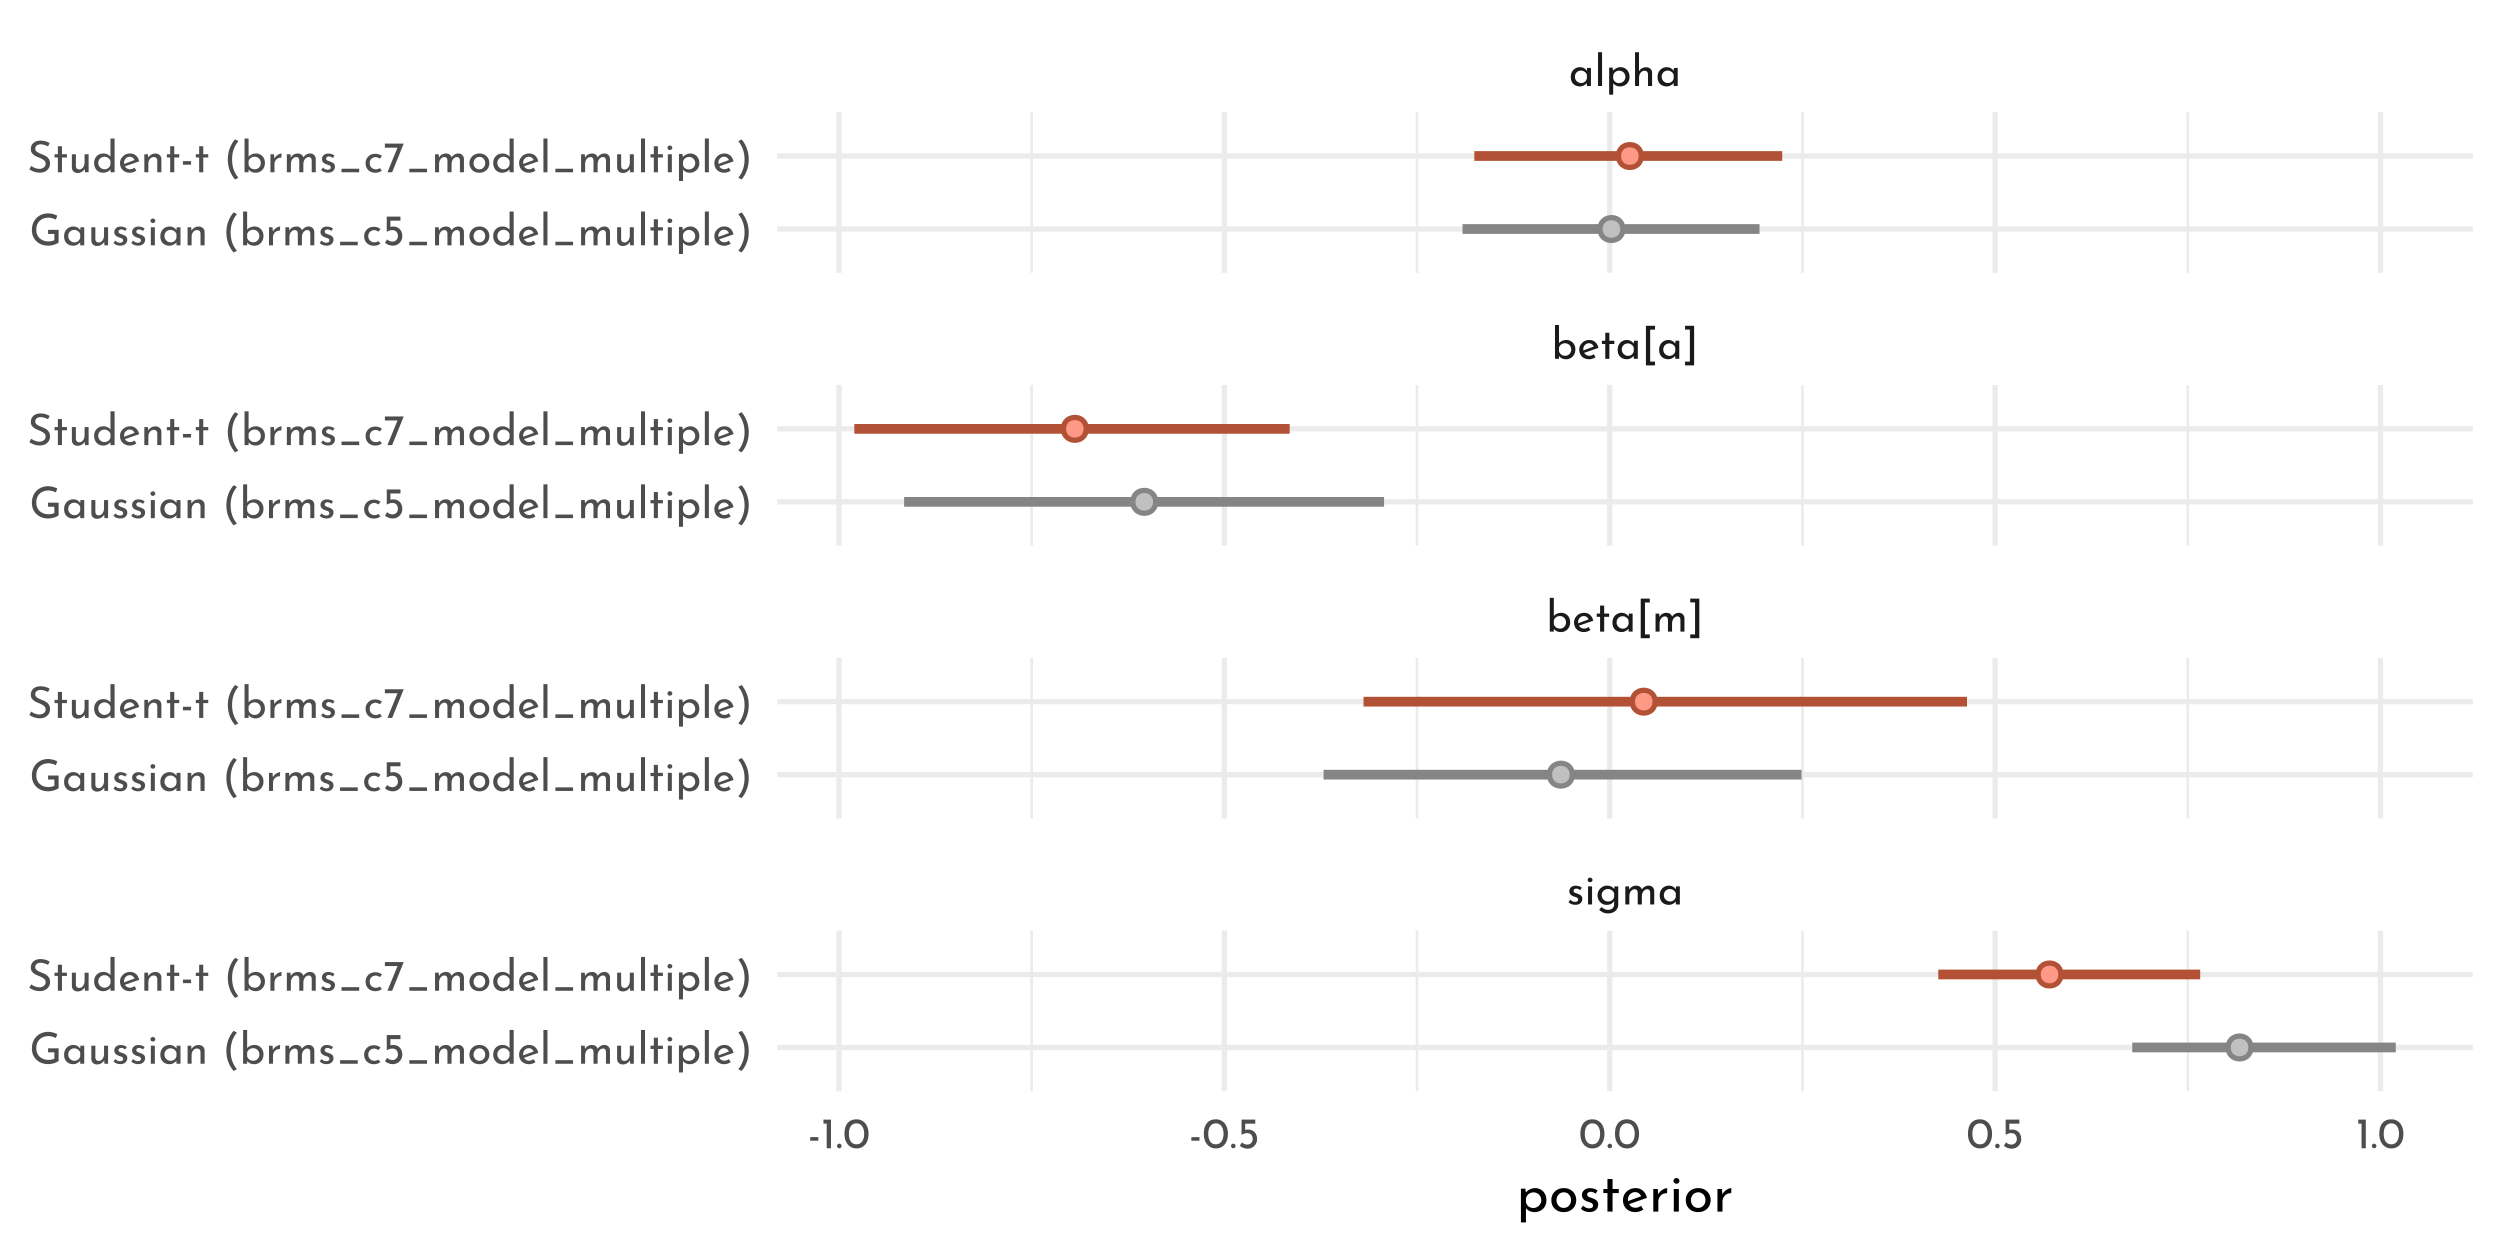 <?xml version="1.0" encoding="UTF-8"?>
<svg xmlns="http://www.w3.org/2000/svg" xmlns:xlink="http://www.w3.org/1999/xlink" width="504pt" height="252pt" viewBox="0 0 504 252" version="1.1">
<defs>
<g>
<symbol overflow="visible" id="glyph0-0">
<path style="stroke:none;" d=""/>
</symbol>
<symbol overflow="visible" id="glyph0-1">
<path style="stroke:none;" d="M 1.734 0.078 C 1.473 0.078 1.219 0.031 0.969 -0.062 C 0.727 -0.156 0.531 -0.289 0.375 -0.469 L 0.734 -0.953 C 0.879 -0.805 1.031 -0.695 1.188 -0.625 C 1.352 -0.551 1.516 -0.516 1.672 -0.516 C 1.867 -0.516 2.023 -0.551 2.141 -0.625 C 2.266 -0.695 2.328 -0.812 2.328 -0.969 C 2.328 -1.094 2.289 -1.191 2.219 -1.266 C 2.145 -1.348 2.055 -1.406 1.953 -1.438 C 1.859 -1.477 1.695 -1.531 1.469 -1.594 C 0.844 -1.801 0.531 -2.16 0.531 -2.672 C 0.531 -2.973 0.645 -3.234 0.875 -3.453 C 1.102 -3.672 1.422 -3.781 1.828 -3.781 C 2.078 -3.781 2.301 -3.742 2.5 -3.672 C 2.707 -3.609 2.895 -3.508 3.062 -3.375 L 2.734 -2.875 C 2.641 -2.969 2.52 -3.039 2.375 -3.094 C 2.227 -3.156 2.094 -3.191 1.969 -3.203 C 1.801 -3.203 1.66 -3.16 1.547 -3.078 C 1.43 -3.004 1.375 -2.898 1.375 -2.766 C 1.375 -2.648 1.41 -2.555 1.484 -2.484 C 1.555 -2.41 1.633 -2.359 1.719 -2.328 C 1.801 -2.297 1.961 -2.238 2.203 -2.156 C 2.504 -2.062 2.738 -1.938 2.906 -1.781 C 3.07 -1.625 3.156 -1.41 3.156 -1.141 C 3.156 -0.785 3.031 -0.492 2.781 -0.266 C 2.539 -0.035 2.191 0.078 1.734 0.078 Z M 1.734 0.078 "/>
</symbol>
<symbol overflow="visible" id="glyph0-2">
<path style="stroke:none;" d="M 1.531 -3.641 L 1.531 0 L 0.719 0 L 0.719 -3.641 Z M 0.641 -4.938 C 0.641 -5.07 0.688 -5.18 0.781 -5.266 C 0.883 -5.359 1.004 -5.406 1.141 -5.406 C 1.266 -5.406 1.375 -5.359 1.469 -5.266 C 1.57 -5.18 1.625 -5.07 1.625 -4.938 C 1.625 -4.812 1.57 -4.703 1.469 -4.609 C 1.375 -4.523 1.266 -4.484 1.141 -4.484 C 1.004 -4.484 0.883 -4.523 0.781 -4.609 C 0.688 -4.703 0.641 -4.812 0.641 -4.938 Z M 0.641 -4.938 "/>
</symbol>
<symbol overflow="visible" id="glyph0-3">
<path style="stroke:none;" d="M 4.562 -3.641 L 4.562 0.031 C 4.562 0.363 4.473 0.664 4.297 0.938 C 4.129 1.207 3.891 1.422 3.578 1.578 C 3.266 1.734 2.895 1.812 2.469 1.812 C 2.102 1.812 1.785 1.75 1.516 1.625 C 1.254 1.5 0.988 1.316 0.719 1.078 L 1.203 0.516 C 1.398 0.703 1.598 0.844 1.797 0.938 C 1.992 1.039 2.211 1.094 2.453 1.094 C 2.859 1.094 3.172 0.992 3.391 0.797 C 3.609 0.609 3.723 0.348 3.734 0.016 L 3.734 -0.672 C 3.598 -0.441 3.398 -0.254 3.141 -0.109 C 2.879 0.023 2.582 0.094 2.25 0.094 C 1.906 0.094 1.594 0.008 1.312 -0.156 C 1.031 -0.332 0.805 -0.566 0.641 -0.859 C 0.473 -1.148 0.391 -1.477 0.391 -1.844 C 0.391 -2.207 0.477 -2.535 0.656 -2.828 C 0.832 -3.129 1.066 -3.363 1.359 -3.531 C 1.648 -3.707 1.961 -3.797 2.297 -3.797 C 2.609 -3.797 2.895 -3.734 3.156 -3.609 C 3.414 -3.484 3.613 -3.32 3.75 -3.125 L 3.812 -3.641 Z M 2.484 -0.594 C 2.797 -0.594 3.066 -0.676 3.297 -0.844 C 3.523 -1.008 3.672 -1.234 3.734 -1.516 L 3.734 -2.234 C 3.648 -2.492 3.492 -2.703 3.266 -2.859 C 3.035 -3.023 2.773 -3.109 2.484 -3.109 C 2.117 -3.109 1.816 -2.988 1.578 -2.75 C 1.336 -2.52 1.219 -2.223 1.219 -1.859 C 1.219 -1.629 1.273 -1.414 1.391 -1.219 C 1.504 -1.031 1.656 -0.879 1.844 -0.766 C 2.039 -0.648 2.254 -0.594 2.484 -0.594 Z M 2.484 -0.594 "/>
</symbol>
<symbol overflow="visible" id="glyph0-4">
<path style="stroke:none;" d="M 5.391 -3.797 C 5.734 -3.797 6.008 -3.691 6.219 -3.484 C 6.426 -3.285 6.535 -3.023 6.547 -2.703 L 6.547 0 L 5.734 0 L 5.734 -2.406 C 5.711 -2.832 5.52 -3.055 5.156 -3.078 C 4.945 -3.078 4.758 -3.016 4.594 -2.891 C 4.426 -2.766 4.297 -2.598 4.203 -2.391 C 4.109 -2.18 4.055 -1.961 4.047 -1.734 L 4.047 0 L 3.219 0 L 3.219 -2.406 C 3.195 -2.832 3 -3.055 2.625 -3.078 C 2.414 -3.078 2.227 -3.016 2.062 -2.891 C 1.895 -2.766 1.766 -2.598 1.672 -2.391 C 1.578 -2.18 1.531 -1.957 1.531 -1.719 L 1.531 0 L 0.719 0 L 0.719 -3.641 L 1.453 -3.641 L 1.516 -2.953 C 1.648 -3.223 1.836 -3.43 2.078 -3.578 C 2.328 -3.723 2.609 -3.797 2.922 -3.797 C 3.211 -3.797 3.457 -3.723 3.656 -3.578 C 3.852 -3.441 3.984 -3.254 4.047 -3.016 C 4.203 -3.254 4.395 -3.441 4.625 -3.578 C 4.863 -3.723 5.117 -3.797 5.391 -3.797 Z M 5.391 -3.797 "/>
</symbol>
<symbol overflow="visible" id="glyph0-5">
<path style="stroke:none;" d="M 4.453 -3.641 L 4.453 0 L 3.641 0 L 3.641 -0.594 C 3.504 -0.426 3.312 -0.27 3.062 -0.125 C 2.82 0.02 2.547 0.094 2.234 0.094 C 1.891 0.094 1.578 0.02 1.297 -0.125 C 1.016 -0.281 0.789 -0.5 0.625 -0.781 C 0.469 -1.07 0.391 -1.422 0.391 -1.828 C 0.391 -2.223 0.473 -2.566 0.641 -2.859 C 0.805 -3.16 1.031 -3.391 1.312 -3.547 C 1.602 -3.711 1.922 -3.797 2.266 -3.797 C 2.578 -3.797 2.848 -3.727 3.078 -3.594 C 3.305 -3.457 3.492 -3.281 3.641 -3.062 L 3.688 -3.641 Z M 2.453 -0.594 C 2.754 -0.594 3.008 -0.676 3.219 -0.844 C 3.438 -1.008 3.578 -1.234 3.641 -1.516 L 3.641 -2.25 C 3.566 -2.5 3.414 -2.703 3.188 -2.859 C 2.969 -3.023 2.711 -3.109 2.422 -3.109 C 2.211 -3.109 2.016 -3.055 1.828 -2.953 C 1.641 -2.848 1.488 -2.695 1.375 -2.5 C 1.27 -2.312 1.219 -2.098 1.219 -1.859 C 1.219 -1.629 1.273 -1.414 1.391 -1.219 C 1.504 -1.031 1.656 -0.879 1.844 -0.766 C 2.031 -0.648 2.234 -0.594 2.453 -0.594 Z M 2.453 -0.594 "/>
</symbol>
<symbol overflow="visible" id="glyph0-6">
<path style="stroke:none;" d="M 3.047 -3.797 C 3.367 -3.797 3.664 -3.711 3.938 -3.547 C 4.219 -3.391 4.438 -3.164 4.594 -2.875 C 4.75 -2.594 4.828 -2.258 4.828 -1.875 C 4.828 -1.477 4.738 -1.129 4.562 -0.828 C 4.395 -0.535 4.164 -0.305 3.875 -0.141 C 3.594 0.016 3.281 0.094 2.938 0.094 C 2.633 0.094 2.363 0.035 2.125 -0.078 C 1.883 -0.203 1.688 -0.363 1.531 -0.562 L 1.531 0 L 0.719 0 L 0.719 -6.812 L 1.531 -6.812 L 1.531 -3.156 C 1.688 -3.352 1.895 -3.508 2.156 -3.625 C 2.426 -3.738 2.723 -3.797 3.047 -3.797 Z M 2.766 -0.609 C 3.117 -0.609 3.41 -0.727 3.641 -0.969 C 3.879 -1.219 4 -1.52 4 -1.875 C 4 -2.113 3.941 -2.328 3.828 -2.516 C 3.723 -2.711 3.578 -2.863 3.391 -2.969 C 3.203 -3.082 2.992 -3.141 2.766 -3.141 C 2.461 -3.141 2.195 -3.055 1.969 -2.891 C 1.75 -2.734 1.602 -2.523 1.531 -2.266 L 1.531 -1.516 C 1.602 -1.254 1.75 -1.035 1.969 -0.859 C 2.195 -0.691 2.461 -0.609 2.766 -0.609 Z M 2.766 -0.609 "/>
</symbol>
<symbol overflow="visible" id="glyph0-7">
<path style="stroke:none;" d="M 2.422 -0.609 C 2.723 -0.609 3.02 -0.719 3.312 -0.938 L 3.688 -0.328 C 3.488 -0.191 3.273 -0.086 3.047 -0.016 C 2.828 0.055 2.613 0.094 2.406 0.094 C 2 0.094 1.645 0.008 1.344 -0.156 C 1.039 -0.32 0.805 -0.551 0.641 -0.844 C 0.473 -1.145 0.391 -1.477 0.391 -1.844 C 0.391 -2.207 0.477 -2.535 0.656 -2.828 C 0.844 -3.117 1.086 -3.352 1.391 -3.531 C 1.703 -3.707 2.047 -3.797 2.422 -3.797 C 2.891 -3.797 3.285 -3.656 3.609 -3.375 C 3.93 -3.094 4.148 -2.703 4.266 -2.203 L 1.375 -1.203 C 1.488 -1.016 1.633 -0.867 1.812 -0.766 C 1.988 -0.66 2.191 -0.609 2.422 -0.609 Z M 2.359 -3.141 C 2.023 -3.141 1.75 -3.02 1.531 -2.781 C 1.312 -2.551 1.203 -2.254 1.203 -1.891 C 1.203 -1.805 1.207 -1.738 1.219 -1.688 L 3.328 -2.469 C 3.242 -2.664 3.117 -2.828 2.953 -2.953 C 2.797 -3.078 2.598 -3.141 2.359 -3.141 Z M 2.359 -3.141 "/>
</symbol>
<symbol overflow="visible" id="glyph0-8">
<path style="stroke:none;" d="M 1.891 -5.25 L 1.891 -3.641 L 2.891 -3.641 L 2.891 -2.984 L 1.891 -2.984 L 1.891 0 L 1.062 0 L 1.062 -2.984 L 0.391 -2.984 L 0.391 -3.641 L 1.062 -3.641 L 1.062 -5.25 Z M 1.891 -5.25 "/>
</symbol>
<symbol overflow="visible" id="glyph0-9">
<path style="stroke:none;" d="M 2.75 -6.656 L 2.75 -5.875 L 1.781 -5.875 L 1.781 0.562 L 2.75 0.562 L 2.75 1.328 L 0.922 1.328 L 0.922 -6.656 Z M 2.75 -6.656 "/>
</symbol>
<symbol overflow="visible" id="glyph0-10">
<path style="stroke:none;" d="M 0.453 1.328 L 0.453 0.562 L 1.422 0.562 L 1.422 -5.891 L 0.453 -5.891 L 0.453 -6.656 L 2.281 -6.656 L 2.281 1.328 Z M 0.453 1.328 "/>
</symbol>
<symbol overflow="visible" id="glyph0-11">
<path style="stroke:none;" d="M 1.531 -6.812 L 1.531 0 L 0.719 0 L 0.719 -6.812 Z M 1.531 -6.812 "/>
</symbol>
<symbol overflow="visible" id="glyph0-12">
<path style="stroke:none;" d="M 3.016 -3.797 C 3.359 -3.797 3.664 -3.711 3.938 -3.547 C 4.219 -3.379 4.438 -3.145 4.594 -2.844 C 4.75 -2.551 4.828 -2.211 4.828 -1.828 C 4.828 -1.453 4.738 -1.117 4.562 -0.828 C 4.395 -0.535 4.16 -0.305 3.859 -0.141 C 3.566 0.016 3.238 0.094 2.875 0.094 C 2.602 0.094 2.348 0.035 2.109 -0.078 C 1.867 -0.191 1.676 -0.348 1.531 -0.547 L 1.531 1.75 L 0.719 1.75 L 0.719 -3.703 L 1.422 -3.703 L 1.5 -3.094 C 1.688 -3.301 1.91 -3.469 2.172 -3.594 C 2.43 -3.727 2.711 -3.797 3.016 -3.797 Z M 2.703 -0.578 C 2.93 -0.578 3.145 -0.629 3.344 -0.734 C 3.539 -0.836 3.695 -0.984 3.812 -1.172 C 3.938 -1.367 4 -1.586 4 -1.828 C 4 -2.066 3.941 -2.281 3.828 -2.469 C 3.723 -2.664 3.578 -2.816 3.391 -2.922 C 3.203 -3.035 2.992 -3.094 2.766 -3.094 C 2.453 -3.094 2.188 -3.004 1.969 -2.828 C 1.75 -2.66 1.602 -2.43 1.531 -2.141 L 1.531 -1.531 C 1.57 -1.25 1.703 -1.02 1.922 -0.844 C 2.148 -0.664 2.41 -0.578 2.703 -0.578 Z M 2.703 -0.578 "/>
</symbol>
<symbol overflow="visible" id="glyph0-13">
<path style="stroke:none;" d="M 2.969 -3.781 C 3.312 -3.781 3.594 -3.676 3.812 -3.469 C 4.039 -3.27 4.156 -3.008 4.156 -2.688 L 4.156 0 L 3.328 0 L 3.328 -2.406 C 3.316 -2.613 3.254 -2.773 3.141 -2.891 C 3.035 -3.004 2.867 -3.066 2.641 -3.078 C 2.43 -3.078 2.242 -3.02 2.078 -2.906 C 1.91 -2.789 1.773 -2.625 1.672 -2.406 C 1.578 -2.195 1.531 -1.961 1.531 -1.703 L 1.531 0 L 0.719 0 L 0.719 -6.812 L 1.516 -6.812 L 1.516 -2.984 C 1.648 -3.223 1.844 -3.414 2.094 -3.562 C 2.352 -3.707 2.645 -3.781 2.969 -3.781 Z M 2.969 -3.781 "/>
</symbol>
<symbol overflow="visible" id="glyph0-14">
<path style="stroke:none;" d="M 2.109 -2.25 L 2.109 -1.531 L 0.469 -1.531 L 0.469 -2.25 Z M 2.109 -2.25 "/>
</symbol>
<symbol overflow="visible" id="glyph0-15">
<path style="stroke:none;" d="M 1.984 -5.781 L 1.984 0 L 1.125 0 L 1.125 -4.969 L 0.469 -4.969 L 0.469 -5.781 Z M 1.984 -5.781 "/>
</symbol>
<symbol overflow="visible" id="glyph0-16">
<path style="stroke:none;" d="M 0.297 -0.469 C 0.297 -0.594 0.344 -0.703 0.438 -0.797 C 0.531 -0.891 0.641 -0.938 0.766 -0.938 C 0.879 -0.938 0.984 -0.891 1.078 -0.797 C 1.172 -0.703 1.219 -0.594 1.219 -0.469 C 1.219 -0.332 1.172 -0.219 1.078 -0.125 C 0.984 -0.039 0.879 0 0.766 0 C 0.641 0 0.531 -0.039 0.438 -0.125 C 0.344 -0.219 0.297 -0.332 0.297 -0.469 Z M 0.297 -0.469 "/>
</symbol>
<symbol overflow="visible" id="glyph0-17">
<path style="stroke:none;" d="M 2.75 0.031 C 2.27 0.031 1.848 -0.086 1.484 -0.328 C 1.117 -0.566 0.832 -0.906 0.625 -1.344 C 0.414 -1.789 0.312 -2.316 0.312 -2.922 C 0.312 -3.879 0.523 -4.609 0.953 -5.109 C 1.391 -5.609 1.988 -5.852 2.75 -5.844 C 3.219 -5.844 3.633 -5.723 4 -5.484 C 4.375 -5.254 4.66 -4.914 4.859 -4.469 C 5.066 -4.031 5.172 -3.516 5.172 -2.922 C 5.172 -2.305 5.066 -1.773 4.859 -1.328 C 4.66 -0.891 4.375 -0.551 4 -0.312 C 3.633 -0.082 3.219 0.031 2.75 0.031 Z M 2.734 -0.797 C 3.234 -0.797 3.613 -0.988 3.875 -1.375 C 4.145 -1.758 4.285 -2.281 4.297 -2.938 C 4.285 -3.57 4.145 -4.078 3.875 -4.453 C 3.613 -4.836 3.234 -5.031 2.734 -5.031 C 2.242 -5.031 1.863 -4.836 1.594 -4.453 C 1.332 -4.078 1.203 -3.566 1.203 -2.922 C 1.203 -2.266 1.332 -1.742 1.594 -1.359 C 1.863 -0.984 2.242 -0.797 2.734 -0.797 Z M 2.734 -0.797 "/>
</symbol>
<symbol overflow="visible" id="glyph0-18">
<path style="stroke:none;" d="M 2.266 -3.781 C 2.641 -3.781 2.961 -3.691 3.234 -3.516 C 3.516 -3.348 3.723 -3.125 3.859 -2.844 C 4.004 -2.562 4.078 -2.242 4.078 -1.891 C 4.078 -1.523 3.992 -1.191 3.828 -0.891 C 3.66 -0.598 3.43 -0.363 3.141 -0.188 C 2.848 -0.008 2.52 0.078 2.156 0.078 C 1.852 0.078 1.555 0.02 1.266 -0.094 C 0.984 -0.207 0.754 -0.352 0.578 -0.531 L 1.031 -1.203 C 1.145 -1.066 1.297 -0.957 1.484 -0.875 C 1.68 -0.789 1.879 -0.75 2.078 -0.75 C 2.398 -0.75 2.664 -0.852 2.875 -1.062 C 3.082 -1.27 3.188 -1.535 3.188 -1.859 C 3.188 -2.223 3.086 -2.516 2.891 -2.734 C 2.703 -2.953 2.426 -3.062 2.062 -3.062 C 1.863 -3.062 1.676 -3.031 1.5 -2.969 C 1.32 -2.914 1.133 -2.836 0.938 -2.734 L 0.938 -5.781 L 3.703 -5.781 L 3.703 -4.969 L 1.672 -4.969 L 1.672 -3.719 C 1.859 -3.758 2.055 -3.781 2.266 -3.781 Z M 2.266 -3.781 "/>
</symbol>
<symbol overflow="visible" id="glyph0-19">
<path style="stroke:none;" d="M 5.906 -0.547 C 5.707 -0.391 5.398 -0.242 4.984 -0.109 C 4.578 0.016 4.195 0.078 3.844 0.078 C 3.176 0.078 2.594 -0.055 2.094 -0.328 C 1.594 -0.609 1.203 -0.984 0.922 -1.453 C 0.648 -1.93 0.516 -2.469 0.516 -3.062 C 0.516 -3.75 0.66 -4.348 0.953 -4.859 C 1.254 -5.367 1.648 -5.758 2.141 -6.031 C 2.641 -6.301 3.188 -6.438 3.781 -6.438 C 4.133 -6.438 4.469 -6.391 4.781 -6.297 C 5.102 -6.211 5.391 -6.102 5.641 -5.969 L 5.359 -5.188 C 5.172 -5.289 4.938 -5.379 4.656 -5.453 C 4.375 -5.535 4.117 -5.578 3.891 -5.578 C 3.398 -5.578 2.961 -5.477 2.578 -5.281 C 2.203 -5.082 1.91 -4.797 1.703 -4.422 C 1.504 -4.055 1.406 -3.625 1.406 -3.125 C 1.406 -2.676 1.504 -2.27 1.703 -1.906 C 1.91 -1.551 2.203 -1.273 2.578 -1.078 C 2.953 -0.879 3.379 -0.781 3.859 -0.781 C 4.086 -0.781 4.305 -0.801 4.516 -0.844 C 4.723 -0.895 4.898 -0.957 5.047 -1.031 L 5.047 -2.297 L 3.781 -2.297 L 3.781 -3.109 L 5.906 -3.109 Z M 5.906 -0.547 "/>
</symbol>
<symbol overflow="visible" id="glyph0-20">
<path style="stroke:none;" d="M 4.094 -3.641 L 4.094 0 L 3.359 0 L 3.312 -0.688 C 3.188 -0.445 2.992 -0.25 2.734 -0.094 C 2.473 0.062 2.188 0.141 1.875 0.141 C 1.539 0.141 1.266 0.039 1.047 -0.156 C 0.836 -0.363 0.727 -0.629 0.719 -0.953 L 0.719 -3.641 L 1.531 -3.641 L 1.531 -1.234 C 1.539 -1.035 1.598 -0.875 1.703 -0.75 C 1.816 -0.633 1.984 -0.57 2.203 -0.562 C 2.398 -0.562 2.578 -0.617 2.734 -0.734 C 2.898 -0.859 3.031 -1.023 3.125 -1.234 C 3.227 -1.453 3.281 -1.688 3.281 -1.938 L 3.281 -3.641 Z M 4.094 -3.641 "/>
</symbol>
<symbol overflow="visible" id="glyph0-21">
<path style="stroke:none;" d="M 2.969 -3.781 C 3.312 -3.781 3.594 -3.676 3.812 -3.469 C 4.039 -3.27 4.156 -3.008 4.156 -2.688 L 4.156 0 L 3.328 0 L 3.328 -2.406 C 3.316 -2.613 3.254 -2.773 3.141 -2.891 C 3.035 -3.004 2.867 -3.066 2.641 -3.078 C 2.316 -3.078 2.051 -2.945 1.844 -2.688 C 1.633 -2.438 1.531 -2.109 1.531 -1.703 L 1.531 0 L 0.719 0 L 0.719 -3.641 L 1.453 -3.641 L 1.5 -2.938 C 1.633 -3.195 1.828 -3.398 2.078 -3.547 C 2.336 -3.703 2.633 -3.781 2.969 -3.781 Z M 2.969 -3.781 "/>
</symbol>
<symbol overflow="visible" id="glyph0-22">
<path style="stroke:none;" d=""/>
</symbol>
<symbol overflow="visible" id="glyph0-23">
<path style="stroke:none;" d="M 0.891 -2.594 C 0.891 -3.426 1.031 -4.195 1.312 -4.906 C 1.602 -5.625 1.953 -6.203 2.359 -6.641 L 3.016 -6.281 C 2.641 -5.844 2.332 -5.312 2.094 -4.688 C 1.863 -4.062 1.75 -3.363 1.75 -2.594 C 1.75 -1.82 1.863 -1.117 2.094 -0.484 C 2.332 0.141 2.641 0.664 3.016 1.094 L 2.359 1.453 C 1.953 1.016 1.602 0.441 1.312 -0.266 C 1.031 -0.984 0.891 -1.758 0.891 -2.594 Z M 0.891 -2.594 "/>
</symbol>
<symbol overflow="visible" id="glyph0-24">
<path style="stroke:none;" d="M 1.5 -2.781 C 1.594 -2.977 1.723 -3.148 1.891 -3.297 C 2.066 -3.453 2.254 -3.57 2.453 -3.656 C 2.648 -3.738 2.82 -3.785 2.969 -3.797 L 2.922 -2.969 C 2.66 -2.977 2.422 -2.926 2.203 -2.812 C 1.992 -2.695 1.828 -2.535 1.703 -2.328 C 1.586 -2.117 1.531 -1.895 1.531 -1.656 L 1.531 0 L 0.719 0 L 0.719 -3.641 L 1.438 -3.641 Z M 1.5 -2.781 "/>
</symbol>
<symbol overflow="visible" id="glyph0-25">
<path style="stroke:none;" d="M 4.453 -0.719 L 4.453 0 L 0.891 0 L 0.891 -0.719 Z M 4.453 -0.719 "/>
</symbol>
<symbol overflow="visible" id="glyph0-26">
<path style="stroke:none;" d="M 3.672 -0.344 C 3.504 -0.207 3.305 -0.098 3.078 -0.016 C 2.859 0.055 2.629 0.094 2.391 0.094 C 1.992 0.094 1.645 0.016 1.344 -0.141 C 1.039 -0.305 0.805 -0.535 0.641 -0.828 C 0.473 -1.117 0.391 -1.453 0.391 -1.828 C 0.391 -2.203 0.477 -2.535 0.656 -2.828 C 0.832 -3.117 1.066 -3.344 1.359 -3.5 C 1.648 -3.656 1.969 -3.734 2.312 -3.734 C 2.875 -3.734 3.332 -3.582 3.688 -3.281 L 3.281 -2.75 C 3.164 -2.832 3.031 -2.906 2.875 -2.969 C 2.719 -3.031 2.555 -3.062 2.391 -3.062 C 2.172 -3.062 1.969 -3.004 1.781 -2.891 C 1.602 -2.785 1.461 -2.641 1.359 -2.453 C 1.266 -2.266 1.219 -2.055 1.219 -1.828 C 1.219 -1.598 1.27 -1.391 1.375 -1.203 C 1.488 -1.016 1.641 -0.863 1.828 -0.75 C 2.016 -0.645 2.227 -0.594 2.469 -0.594 C 2.758 -0.594 3.02 -0.68 3.25 -0.859 Z M 3.672 -0.344 "/>
</symbol>
<symbol overflow="visible" id="glyph0-27">
<path style="stroke:none;" d="M 0.391 -1.859 C 0.391 -2.211 0.477 -2.535 0.656 -2.828 C 0.832 -3.129 1.07 -3.363 1.375 -3.531 C 1.688 -3.707 2.035 -3.797 2.422 -3.797 C 2.805 -3.797 3.148 -3.707 3.453 -3.531 C 3.754 -3.363 3.988 -3.133 4.156 -2.844 C 4.32 -2.551 4.406 -2.223 4.406 -1.859 C 4.406 -1.492 4.32 -1.16 4.156 -0.859 C 3.988 -0.566 3.75 -0.332 3.438 -0.156 C 3.133 0.008 2.789 0.094 2.406 0.094 C 2.02 0.094 1.676 0.016 1.375 -0.141 C 1.07 -0.305 0.832 -0.535 0.656 -0.828 C 0.477 -1.129 0.391 -1.473 0.391 -1.859 Z M 1.219 -1.844 C 1.219 -1.613 1.27 -1.398 1.375 -1.203 C 1.477 -1.016 1.617 -0.863 1.797 -0.75 C 1.973 -0.645 2.172 -0.594 2.391 -0.594 C 2.734 -0.594 3.016 -0.711 3.234 -0.953 C 3.461 -1.191 3.578 -1.488 3.578 -1.844 C 3.578 -2.207 3.461 -2.508 3.234 -2.75 C 3.016 -2.988 2.734 -3.109 2.391 -3.109 C 2.172 -3.109 1.973 -3.051 1.797 -2.938 C 1.617 -2.82 1.477 -2.664 1.375 -2.469 C 1.27 -2.281 1.219 -2.07 1.219 -1.844 Z M 1.219 -1.844 "/>
</symbol>
<symbol overflow="visible" id="glyph0-28">
<path style="stroke:none;" d="M 4.516 -6.812 L 4.516 0 L 3.688 0 L 3.688 -0.578 C 3.508 -0.367 3.289 -0.203 3.031 -0.078 C 2.781 0.035 2.504 0.094 2.203 0.094 C 1.859 0.094 1.547 0.008 1.266 -0.156 C 0.992 -0.32 0.781 -0.551 0.625 -0.844 C 0.469 -1.145 0.391 -1.488 0.391 -1.875 C 0.391 -2.27 0.473 -2.609 0.641 -2.891 C 0.805 -3.18 1.031 -3.406 1.312 -3.562 C 1.602 -3.719 1.93 -3.797 2.297 -3.797 C 2.566 -3.797 2.828 -3.738 3.078 -3.625 C 3.336 -3.508 3.539 -3.352 3.688 -3.156 L 3.688 -6.812 Z M 2.453 -0.609 C 2.766 -0.609 3.031 -0.691 3.25 -0.859 C 3.477 -1.035 3.625 -1.27 3.688 -1.562 L 3.688 -2.25 C 3.613 -2.508 3.461 -2.723 3.234 -2.891 C 3.004 -3.055 2.742 -3.141 2.453 -3.141 C 2.234 -3.141 2.031 -3.082 1.844 -2.969 C 1.656 -2.863 1.504 -2.719 1.391 -2.531 C 1.273 -2.344 1.219 -2.125 1.219 -1.875 C 1.219 -1.645 1.273 -1.43 1.391 -1.234 C 1.504 -1.047 1.656 -0.895 1.844 -0.781 C 2.031 -0.664 2.234 -0.609 2.453 -0.609 Z M 2.453 -0.609 "/>
</symbol>
<symbol overflow="visible" id="glyph0-29">
<path style="stroke:none;" d="M 2.75 -2.594 C 2.75 -1.758 2.609 -0.984 2.328 -0.266 C 2.047 0.453 1.703 1.023 1.297 1.453 L 0.641 1.094 C 1.016 0.664 1.316 0.141 1.547 -0.484 C 1.785 -1.117 1.906 -1.82 1.906 -2.594 C 1.906 -3.363 1.785 -4.062 1.547 -4.688 C 1.316 -5.312 1.016 -5.836 0.641 -6.266 L 1.297 -6.641 C 1.703 -6.203 2.047 -5.625 2.328 -4.906 C 2.609 -4.195 2.75 -3.426 2.75 -2.594 Z M 2.75 -2.594 "/>
</symbol>
<symbol overflow="visible" id="glyph0-30">
<path style="stroke:none;" d="M 4.203 -5.219 C 3.973 -5.344 3.727 -5.441 3.469 -5.516 C 3.219 -5.598 2.977 -5.641 2.75 -5.641 C 2.395 -5.641 2.117 -5.562 1.922 -5.406 C 1.723 -5.25 1.625 -5.035 1.625 -4.766 C 1.625 -4.504 1.738 -4.289 1.969 -4.125 C 2.207 -3.957 2.547 -3.789 2.984 -3.625 C 3.316 -3.508 3.594 -3.379 3.812 -3.234 C 4.039 -3.098 4.227 -2.91 4.375 -2.672 C 4.531 -2.43 4.609 -2.117 4.609 -1.734 C 4.609 -1.398 4.52 -1.094 4.344 -0.812 C 4.176 -0.539 3.938 -0.32 3.625 -0.156 C 3.312 0 2.945 0.078 2.531 0.078 C 2.133 0.078 1.754 0.016 1.391 -0.109 C 1.023 -0.242 0.707 -0.406 0.438 -0.594 L 0.812 -1.281 C 1.031 -1.113 1.289 -0.973 1.594 -0.859 C 1.895 -0.742 2.18 -0.688 2.453 -0.688 C 2.785 -0.688 3.078 -0.773 3.328 -0.953 C 3.586 -1.129 3.719 -1.391 3.719 -1.734 C 3.719 -2.023 3.609 -2.254 3.391 -2.422 C 3.18 -2.598 2.883 -2.766 2.5 -2.922 C 2.145 -3.055 1.848 -3.188 1.609 -3.312 C 1.367 -3.445 1.16 -3.625 0.984 -3.844 C 0.816 -4.07 0.734 -4.359 0.734 -4.703 C 0.734 -5.191 0.906 -5.594 1.25 -5.906 C 1.602 -6.219 2.062 -6.379 2.625 -6.391 C 3.312 -6.391 3.945 -6.223 4.531 -5.891 Z M 4.203 -5.219 "/>
</symbol>
<symbol overflow="visible" id="glyph0-31">
<path style="stroke:none;" d="M 4.062 -5.781 L 1.734 0 L 0.781 0 L 2.812 -4.969 L 0.266 -4.969 L 0.266 -5.781 Z M 4.062 -5.781 "/>
</symbol>
<symbol overflow="visible" id="glyph1-0">
<path style="stroke:none;" d=""/>
</symbol>
<symbol overflow="visible" id="glyph1-1">
<path style="stroke:none;" d="M 3.766 -4.734 C 4.191 -4.734 4.578 -4.629 4.922 -4.422 C 5.266 -4.223 5.535 -3.938 5.734 -3.562 C 5.93 -3.195 6.031 -2.77 6.031 -2.281 C 6.031 -1.812 5.926 -1.395 5.719 -1.031 C 5.508 -0.664 5.219 -0.383 4.844 -0.188 C 4.469 0.008 4.051 0.109 3.594 0.109 C 3.258 0.109 2.941 0.039 2.641 -0.094 C 2.336 -0.238 2.094 -0.438 1.906 -0.688 L 1.906 2.188 L 0.891 2.188 L 0.891 -4.625 L 1.781 -4.625 L 1.875 -3.859 C 2.102 -4.117 2.379 -4.328 2.703 -4.484 C 3.035 -4.648 3.391 -4.734 3.766 -4.734 Z M 3.391 -0.719 C 3.672 -0.719 3.93 -0.785 4.172 -0.922 C 4.422 -1.055 4.617 -1.242 4.766 -1.484 C 4.922 -1.723 5 -1.988 5 -2.281 C 5 -2.582 4.93 -2.852 4.797 -3.094 C 4.66 -3.332 4.473 -3.52 4.234 -3.656 C 4.004 -3.801 3.742 -3.875 3.453 -3.875 C 3.066 -3.875 2.734 -3.766 2.453 -3.547 C 2.18 -3.328 2 -3.035 1.906 -2.672 L 1.906 -1.906 C 1.969 -1.562 2.133 -1.273 2.406 -1.047 C 2.688 -0.828 3.016 -0.719 3.391 -0.719 Z M 3.391 -0.719 "/>
</symbol>
<symbol overflow="visible" id="glyph1-2">
<path style="stroke:none;" d="M 0.5 -2.328 C 0.5 -2.766 0.602 -3.172 0.812 -3.547 C 1.031 -3.922 1.332 -4.211 1.719 -4.422 C 2.102 -4.629 2.539 -4.734 3.031 -4.734 C 3.508 -4.734 3.938 -4.629 4.312 -4.422 C 4.695 -4.211 4.992 -3.922 5.203 -3.547 C 5.41 -3.18 5.516 -2.773 5.516 -2.328 C 5.516 -1.867 5.41 -1.453 5.203 -1.078 C 4.992 -0.711 4.695 -0.422 4.312 -0.203 C 3.926 0.004 3.488 0.109 3 0.109 C 2.52 0.109 2.086 0.008 1.703 -0.188 C 1.328 -0.395 1.031 -0.68 0.812 -1.047 C 0.602 -1.41 0.5 -1.836 0.5 -2.328 Z M 1.531 -2.312 C 1.531 -2.02 1.594 -1.754 1.719 -1.516 C 1.844 -1.273 2.016 -1.082 2.234 -0.938 C 2.461 -0.801 2.711 -0.734 2.984 -0.734 C 3.41 -0.734 3.766 -0.883 4.047 -1.188 C 4.328 -1.488 4.469 -1.863 4.469 -2.312 C 4.469 -2.758 4.328 -3.133 4.047 -3.438 C 3.766 -3.738 3.41 -3.891 2.984 -3.891 C 2.711 -3.891 2.461 -3.816 2.234 -3.672 C 2.016 -3.535 1.844 -3.344 1.719 -3.094 C 1.594 -2.852 1.531 -2.594 1.531 -2.312 Z M 1.531 -2.312 "/>
</symbol>
<symbol overflow="visible" id="glyph1-3">
<path style="stroke:none;" d="M 2.172 0.094 C 1.836 0.094 1.52 0.035 1.219 -0.078 C 0.914 -0.191 0.664 -0.363 0.469 -0.594 L 0.906 -1.188 C 1.094 -1.008 1.285 -0.875 1.484 -0.781 C 1.691 -0.688 1.895 -0.641 2.094 -0.641 C 2.332 -0.641 2.531 -0.688 2.688 -0.781 C 2.844 -0.875 2.922 -1.02 2.922 -1.219 C 2.922 -1.375 2.867 -1.5 2.766 -1.594 C 2.672 -1.688 2.562 -1.754 2.438 -1.797 C 2.32 -1.848 2.125 -1.914 1.844 -2 C 1.062 -2.25 0.672 -2.691 0.672 -3.328 C 0.672 -3.711 0.812 -4.039 1.094 -4.312 C 1.375 -4.582 1.77 -4.719 2.281 -4.719 C 2.602 -4.719 2.891 -4.676 3.141 -4.594 C 3.391 -4.52 3.617 -4.395 3.828 -4.219 L 3.422 -3.594 C 3.305 -3.707 3.156 -3.801 2.969 -3.875 C 2.789 -3.957 2.625 -4 2.469 -4 C 2.258 -4 2.082 -3.945 1.938 -3.844 C 1.789 -3.75 1.719 -3.617 1.719 -3.453 C 1.719 -3.316 1.766 -3.203 1.859 -3.109 C 1.953 -3.016 2.051 -2.945 2.156 -2.906 C 2.258 -2.863 2.461 -2.797 2.766 -2.703 C 3.141 -2.578 3.43 -2.414 3.641 -2.219 C 3.848 -2.02 3.953 -1.754 3.953 -1.422 C 3.953 -0.984 3.797 -0.617 3.484 -0.328 C 3.18 -0.047 2.742 0.094 2.172 0.094 Z M 2.172 0.094 "/>
</symbol>
<symbol overflow="visible" id="glyph1-4">
<path style="stroke:none;" d="M 2.359 -6.562 L 2.359 -4.547 L 3.609 -4.547 L 3.609 -3.734 L 2.359 -3.734 L 2.359 0 L 1.328 0 L 1.328 -3.734 L 0.5 -3.734 L 0.5 -4.547 L 1.328 -4.547 L 1.328 -6.562 Z M 2.359 -6.562 "/>
</symbol>
<symbol overflow="visible" id="glyph1-5">
<path style="stroke:none;" d="M 3.031 -0.766 C 3.406 -0.766 3.773 -0.898 4.141 -1.172 L 4.609 -0.406 C 4.367 -0.25 4.109 -0.125 3.828 -0.031 C 3.547 0.062 3.27 0.109 3 0.109 C 2.5 0.109 2.055 0.004 1.672 -0.203 C 1.297 -0.41 1.004 -0.695 0.797 -1.062 C 0.598 -1.426 0.5 -1.844 0.5 -2.312 C 0.5 -2.758 0.609 -3.164 0.828 -3.531 C 1.055 -3.906 1.363 -4.195 1.75 -4.406 C 2.133 -4.625 2.562 -4.734 3.031 -4.734 C 3.625 -4.734 4.117 -4.562 4.516 -4.219 C 4.91 -3.875 5.18 -3.391 5.328 -2.766 L 1.734 -1.5 C 1.859 -1.27 2.031 -1.086 2.25 -0.953 C 2.477 -0.828 2.738 -0.766 3.031 -0.766 Z M 2.953 -3.922 C 2.535 -3.922 2.188 -3.773 1.906 -3.484 C 1.633 -3.191 1.5 -2.816 1.5 -2.359 C 1.5 -2.254 1.504 -2.172 1.516 -2.109 L 4.172 -3.094 C 4.055 -3.344 3.898 -3.539 3.703 -3.688 C 3.504 -3.844 3.254 -3.922 2.953 -3.922 Z M 2.953 -3.922 "/>
</symbol>
<symbol overflow="visible" id="glyph1-6">
<path style="stroke:none;" d="M 1.875 -3.469 C 2 -3.719 2.164 -3.938 2.375 -4.125 C 2.594 -4.32 2.82 -4.473 3.062 -4.578 C 3.312 -4.68 3.523 -4.734 3.703 -4.734 L 3.656 -3.719 C 3.332 -3.727 3.035 -3.66 2.766 -3.516 C 2.492 -3.367 2.281 -3.164 2.125 -2.906 C 1.977 -2.645 1.906 -2.367 1.906 -2.078 L 1.906 0 L 0.891 0 L 0.891 -4.547 L 1.797 -4.547 Z M 1.875 -3.469 "/>
</symbol>
<symbol overflow="visible" id="glyph1-7">
<path style="stroke:none;" d="M 1.906 -4.547 L 1.906 0 L 0.891 0 L 0.891 -4.547 Z M 0.812 -6.188 C 0.812 -6.344 0.875 -6.477 1 -6.594 C 1.125 -6.707 1.266 -6.766 1.422 -6.766 C 1.586 -6.766 1.727 -6.707 1.844 -6.594 C 1.969 -6.477 2.031 -6.344 2.031 -6.188 C 2.031 -6.02 1.969 -5.879 1.844 -5.766 C 1.727 -5.66 1.586 -5.609 1.422 -5.609 C 1.266 -5.609 1.125 -5.66 1 -5.766 C 0.875 -5.879 0.812 -6.02 0.812 -6.188 Z M 0.812 -6.188 "/>
</symbol>
</g>
<clipPath id="clip1">
  <path d="M 207 22.625 L 209 22.625 L 209 55 L 207 55 Z M 207 22.625 "/>
</clipPath>
<clipPath id="clip2">
  <path d="M 285 22.625 L 286 22.625 L 286 55 L 285 55 Z M 285 22.625 "/>
</clipPath>
<clipPath id="clip3">
  <path d="M 363 22.625 L 364 22.625 L 364 55 L 363 55 Z M 363 22.625 "/>
</clipPath>
<clipPath id="clip4">
  <path d="M 440 22.625 L 442 22.625 L 442 55 L 440 55 Z M 440 22.625 "/>
</clipPath>
<clipPath id="clip5">
  <path d="M 156.691 45 L 498.52 45 L 498.52 47 L 156.691 47 Z M 156.691 45 "/>
</clipPath>
<clipPath id="clip6">
  <path d="M 156.691 30 L 498.52 30 L 498.52 32 L 156.691 32 Z M 156.691 30 "/>
</clipPath>
<clipPath id="clip7">
  <path d="M 168 22.625 L 170 22.625 L 170 55 L 168 55 Z M 168 22.625 "/>
</clipPath>
<clipPath id="clip8">
  <path d="M 246 22.625 L 248 22.625 L 248 55 L 246 55 Z M 246 22.625 "/>
</clipPath>
<clipPath id="clip9">
  <path d="M 323 22.625 L 326 22.625 L 326 55 L 323 55 Z M 323 22.625 "/>
</clipPath>
<clipPath id="clip10">
  <path d="M 401 22.625 L 403 22.625 L 403 55 L 401 55 Z M 401 22.625 "/>
</clipPath>
<clipPath id="clip11">
  <path d="M 479 22.625 L 481 22.625 L 481 55 L 479 55 Z M 479 22.625 "/>
</clipPath>
<clipPath id="clip12">
  <path d="M 207 77.625 L 209 77.625 L 209 110 L 207 110 Z M 207 77.625 "/>
</clipPath>
<clipPath id="clip13">
  <path d="M 285 77.625 L 286 77.625 L 286 110 L 285 110 Z M 285 77.625 "/>
</clipPath>
<clipPath id="clip14">
  <path d="M 363 77.625 L 364 77.625 L 364 110 L 363 110 Z M 363 77.625 "/>
</clipPath>
<clipPath id="clip15">
  <path d="M 440 77.625 L 442 77.625 L 442 110 L 440 110 Z M 440 77.625 "/>
</clipPath>
<clipPath id="clip16">
  <path d="M 156.691 100 L 498.52 100 L 498.52 102 L 156.691 102 Z M 156.691 100 "/>
</clipPath>
<clipPath id="clip17">
  <path d="M 156.691 85 L 498.52 85 L 498.52 87 L 156.691 87 Z M 156.691 85 "/>
</clipPath>
<clipPath id="clip18">
  <path d="M 168 77.625 L 170 77.625 L 170 110 L 168 110 Z M 168 77.625 "/>
</clipPath>
<clipPath id="clip19">
  <path d="M 246 77.625 L 248 77.625 L 248 110 L 246 110 Z M 246 77.625 "/>
</clipPath>
<clipPath id="clip20">
  <path d="M 323 77.625 L 326 77.625 L 326 110 L 323 110 Z M 323 77.625 "/>
</clipPath>
<clipPath id="clip21">
  <path d="M 401 77.625 L 403 77.625 L 403 110 L 401 110 Z M 401 77.625 "/>
</clipPath>
<clipPath id="clip22">
  <path d="M 479 77.625 L 481 77.625 L 481 110 L 479 110 Z M 479 77.625 "/>
</clipPath>
<clipPath id="clip23">
  <path d="M 207 132.625 L 209 132.625 L 209 165 L 207 165 Z M 207 132.625 "/>
</clipPath>
<clipPath id="clip24">
  <path d="M 285 132.625 L 286 132.625 L 286 165 L 285 165 Z M 285 132.625 "/>
</clipPath>
<clipPath id="clip25">
  <path d="M 363 132.625 L 364 132.625 L 364 165 L 363 165 Z M 363 132.625 "/>
</clipPath>
<clipPath id="clip26">
  <path d="M 440 132.625 L 442 132.625 L 442 165 L 440 165 Z M 440 132.625 "/>
</clipPath>
<clipPath id="clip27">
  <path d="M 156.691 155 L 498.52 155 L 498.52 157 L 156.691 157 Z M 156.691 155 "/>
</clipPath>
<clipPath id="clip28">
  <path d="M 156.691 140 L 498.52 140 L 498.52 142 L 156.691 142 Z M 156.691 140 "/>
</clipPath>
<clipPath id="clip29">
  <path d="M 168 132.625 L 170 132.625 L 170 165 L 168 165 Z M 168 132.625 "/>
</clipPath>
<clipPath id="clip30">
  <path d="M 246 132.625 L 248 132.625 L 248 165 L 246 165 Z M 246 132.625 "/>
</clipPath>
<clipPath id="clip31">
  <path d="M 323 132.625 L 326 132.625 L 326 165 L 323 165 Z M 323 132.625 "/>
</clipPath>
<clipPath id="clip32">
  <path d="M 401 132.625 L 403 132.625 L 403 165 L 401 165 Z M 401 132.625 "/>
</clipPath>
<clipPath id="clip33">
  <path d="M 479 132.625 L 481 132.625 L 481 165 L 479 165 Z M 479 132.625 "/>
</clipPath>
<clipPath id="clip34">
  <path d="M 207 187.625 L 209 187.625 L 209 220 L 207 220 Z M 207 187.625 "/>
</clipPath>
<clipPath id="clip35">
  <path d="M 285 187.625 L 286 187.625 L 286 220 L 285 220 Z M 285 187.625 "/>
</clipPath>
<clipPath id="clip36">
  <path d="M 363 187.625 L 364 187.625 L 364 220 L 363 220 Z M 363 187.625 "/>
</clipPath>
<clipPath id="clip37">
  <path d="M 440 187.625 L 442 187.625 L 442 220 L 440 220 Z M 440 187.625 "/>
</clipPath>
<clipPath id="clip38">
  <path d="M 156.691 210 L 498.52 210 L 498.52 212 L 156.691 212 Z M 156.691 210 "/>
</clipPath>
<clipPath id="clip39">
  <path d="M 156.691 195 L 498.52 195 L 498.52 197 L 156.691 197 Z M 156.691 195 "/>
</clipPath>
<clipPath id="clip40">
  <path d="M 168 187.625 L 170 187.625 L 170 220 L 168 220 Z M 168 187.625 "/>
</clipPath>
<clipPath id="clip41">
  <path d="M 246 187.625 L 248 187.625 L 248 220 L 246 220 Z M 246 187.625 "/>
</clipPath>
<clipPath id="clip42">
  <path d="M 323 187.625 L 326 187.625 L 326 220 L 323 220 Z M 323 187.625 "/>
</clipPath>
<clipPath id="clip43">
  <path d="M 401 187.625 L 403 187.625 L 403 220 L 401 220 Z M 401 187.625 "/>
</clipPath>
<clipPath id="clip44">
  <path d="M 479 187.625 L 481 187.625 L 481 220 L 479 220 Z M 479 187.625 "/>
</clipPath>
</defs>
<g id="surface525">
<rect x="0" y="0" width="504" height="252" style="fill:rgb(100%,100%,100%);fill-opacity:1;stroke:none;"/>
<g clip-path="url(#clip1)" clip-rule="nonzero">
<path style="fill:none;stroke-width:0.533;stroke-linecap:butt;stroke-linejoin:round;stroke:rgb(92.157%,92.157%,92.157%);stroke-opacity:1;stroke-miterlimit:10;" d="M 207.988 55 L 207.988 22.625 "/>
</g>
<g clip-path="url(#clip2)" clip-rule="nonzero">
<path style="fill:none;stroke-width:0.533;stroke-linecap:butt;stroke-linejoin:round;stroke:rgb(92.157%,92.157%,92.157%);stroke-opacity:1;stroke-miterlimit:10;" d="M 285.676 55 L 285.676 22.625 "/>
</g>
<g clip-path="url(#clip3)" clip-rule="nonzero">
<path style="fill:none;stroke-width:0.533;stroke-linecap:butt;stroke-linejoin:round;stroke:rgb(92.157%,92.157%,92.157%);stroke-opacity:1;stroke-miterlimit:10;" d="M 363.367 55 L 363.367 22.625 "/>
</g>
<g clip-path="url(#clip4)" clip-rule="nonzero">
<path style="fill:none;stroke-width:0.533;stroke-linecap:butt;stroke-linejoin:round;stroke:rgb(92.157%,92.157%,92.157%);stroke-opacity:1;stroke-miterlimit:10;" d="M 441.059 55 L 441.059 22.625 "/>
</g>
<g clip-path="url(#clip5)" clip-rule="nonzero">
<path style="fill:none;stroke-width:1.067;stroke-linecap:butt;stroke-linejoin:round;stroke:rgb(92.157%,92.157%,92.157%);stroke-opacity:1;stroke-miterlimit:10;" d="M 156.691 46.172 L 498.52 46.172 "/>
</g>
<g clip-path="url(#clip6)" clip-rule="nonzero">
<path style="fill:none;stroke-width:1.067;stroke-linecap:butt;stroke-linejoin:round;stroke:rgb(92.157%,92.157%,92.157%);stroke-opacity:1;stroke-miterlimit:10;" d="M 156.691 31.453 L 498.52 31.453 "/>
</g>
<g clip-path="url(#clip7)" clip-rule="nonzero">
<path style="fill:none;stroke-width:1.067;stroke-linecap:butt;stroke-linejoin:round;stroke:rgb(92.157%,92.157%,92.157%);stroke-opacity:1;stroke-miterlimit:10;" d="M 169.141 55 L 169.141 22.625 "/>
</g>
<g clip-path="url(#clip8)" clip-rule="nonzero">
<path style="fill:none;stroke-width:1.067;stroke-linecap:butt;stroke-linejoin:round;stroke:rgb(92.157%,92.157%,92.157%);stroke-opacity:1;stroke-miterlimit:10;" d="M 246.832 55 L 246.832 22.625 "/>
</g>
<g clip-path="url(#clip9)" clip-rule="nonzero">
<path style="fill:none;stroke-width:1.067;stroke-linecap:butt;stroke-linejoin:round;stroke:rgb(92.157%,92.157%,92.157%);stroke-opacity:1;stroke-miterlimit:10;" d="M 324.523 55 L 324.523 22.625 "/>
</g>
<g clip-path="url(#clip10)" clip-rule="nonzero">
<path style="fill:none;stroke-width:1.067;stroke-linecap:butt;stroke-linejoin:round;stroke:rgb(92.157%,92.157%,92.157%);stroke-opacity:1;stroke-miterlimit:10;" d="M 402.215 55 L 402.215 22.625 "/>
</g>
<g clip-path="url(#clip11)" clip-rule="nonzero">
<path style="fill:none;stroke-width:1.067;stroke-linecap:butt;stroke-linejoin:round;stroke:rgb(92.157%,92.157%,92.157%);stroke-opacity:1;stroke-miterlimit:10;" d="M 479.902 55 L 479.902 22.625 "/>
</g>
<path style="fill:none;stroke-width:1.963;stroke-linecap:butt;stroke-linejoin:round;stroke:rgb(70.196%,31.765%,21.176%);stroke-opacity:1;stroke-miterlimit:10;" d="M 297.223 31.453 L 359.293 31.453 "/>
<path style="fill:none;stroke-width:1.963;stroke-linecap:butt;stroke-linejoin:round;stroke:rgb(52.157%,52.157%,52.157%);stroke-opacity:1;stroke-miterlimit:10;" d="M 294.844 46.172 L 354.723 46.172 "/>
<path style="fill-rule:nonzero;fill:rgb(100%,60%,52.157%);fill-opacity:1;stroke-width:1.063;stroke-linecap:round;stroke-linejoin:round;stroke:rgb(70.196%,31.765%,21.176%);stroke-opacity:1;stroke-miterlimit:10;" d="M 330.879 31.453 C 330.879 34.52 326.281 34.52 326.281 31.453 C 326.281 28.391 330.879 28.391 330.879 31.453 "/>
<path style="fill-rule:nonzero;fill:rgb(75.294%,75.294%,75.294%);fill-opacity:1;stroke-width:1.063;stroke-linecap:round;stroke-linejoin:round;stroke:rgb(52.157%,52.157%,52.157%);stroke-opacity:1;stroke-miterlimit:10;" d="M 327.168 46.172 C 327.168 49.234 322.57 49.234 322.57 46.172 C 322.57 43.105 327.168 43.105 327.168 46.172 "/>
<g clip-path="url(#clip12)" clip-rule="nonzero">
<path style="fill:none;stroke-width:0.533;stroke-linecap:butt;stroke-linejoin:round;stroke:rgb(92.157%,92.157%,92.157%);stroke-opacity:1;stroke-miterlimit:10;" d="M 207.988 110 L 207.988 77.625 "/>
</g>
<g clip-path="url(#clip13)" clip-rule="nonzero">
<path style="fill:none;stroke-width:0.533;stroke-linecap:butt;stroke-linejoin:round;stroke:rgb(92.157%,92.157%,92.157%);stroke-opacity:1;stroke-miterlimit:10;" d="M 285.676 110 L 285.676 77.625 "/>
</g>
<g clip-path="url(#clip14)" clip-rule="nonzero">
<path style="fill:none;stroke-width:0.533;stroke-linecap:butt;stroke-linejoin:round;stroke:rgb(92.157%,92.157%,92.157%);stroke-opacity:1;stroke-miterlimit:10;" d="M 363.367 110 L 363.367 77.625 "/>
</g>
<g clip-path="url(#clip15)" clip-rule="nonzero">
<path style="fill:none;stroke-width:0.533;stroke-linecap:butt;stroke-linejoin:round;stroke:rgb(92.157%,92.157%,92.157%);stroke-opacity:1;stroke-miterlimit:10;" d="M 441.059 110 L 441.059 77.625 "/>
</g>
<g clip-path="url(#clip16)" clip-rule="nonzero">
<path style="fill:none;stroke-width:1.067;stroke-linecap:butt;stroke-linejoin:round;stroke:rgb(92.157%,92.157%,92.157%);stroke-opacity:1;stroke-miterlimit:10;" d="M 156.691 101.172 L 498.52 101.172 "/>
</g>
<g clip-path="url(#clip17)" clip-rule="nonzero">
<path style="fill:none;stroke-width:1.067;stroke-linecap:butt;stroke-linejoin:round;stroke:rgb(92.157%,92.157%,92.157%);stroke-opacity:1;stroke-miterlimit:10;" d="M 156.691 86.453 L 498.52 86.453 "/>
</g>
<g clip-path="url(#clip18)" clip-rule="nonzero">
<path style="fill:none;stroke-width:1.067;stroke-linecap:butt;stroke-linejoin:round;stroke:rgb(92.157%,92.157%,92.157%);stroke-opacity:1;stroke-miterlimit:10;" d="M 169.141 110 L 169.141 77.625 "/>
</g>
<g clip-path="url(#clip19)" clip-rule="nonzero">
<path style="fill:none;stroke-width:1.067;stroke-linecap:butt;stroke-linejoin:round;stroke:rgb(92.157%,92.157%,92.157%);stroke-opacity:1;stroke-miterlimit:10;" d="M 246.832 110 L 246.832 77.625 "/>
</g>
<g clip-path="url(#clip20)" clip-rule="nonzero">
<path style="fill:none;stroke-width:1.067;stroke-linecap:butt;stroke-linejoin:round;stroke:rgb(92.157%,92.157%,92.157%);stroke-opacity:1;stroke-miterlimit:10;" d="M 324.523 110 L 324.523 77.625 "/>
</g>
<g clip-path="url(#clip21)" clip-rule="nonzero">
<path style="fill:none;stroke-width:1.067;stroke-linecap:butt;stroke-linejoin:round;stroke:rgb(92.157%,92.157%,92.157%);stroke-opacity:1;stroke-miterlimit:10;" d="M 402.215 110 L 402.215 77.625 "/>
</g>
<g clip-path="url(#clip22)" clip-rule="nonzero">
<path style="fill:none;stroke-width:1.067;stroke-linecap:butt;stroke-linejoin:round;stroke:rgb(92.157%,92.157%,92.157%);stroke-opacity:1;stroke-miterlimit:10;" d="M 479.902 110 L 479.902 77.625 "/>
</g>
<path style="fill:none;stroke-width:1.963;stroke-linecap:butt;stroke-linejoin:round;stroke:rgb(52.157%,52.157%,52.157%);stroke-opacity:1;stroke-miterlimit:10;" d="M 182.27 101.172 L 279.031 101.172 "/>
<path style="fill:none;stroke-width:1.963;stroke-linecap:butt;stroke-linejoin:round;stroke:rgb(70.196%,31.765%,21.176%);stroke-opacity:1;stroke-miterlimit:10;" d="M 172.23 86.453 L 260.004 86.453 "/>
<path style="fill-rule:nonzero;fill:rgb(75.294%,75.294%,75.294%);fill-opacity:1;stroke-width:1.063;stroke-linecap:round;stroke-linejoin:round;stroke:rgb(52.157%,52.157%,52.157%);stroke-opacity:1;stroke-miterlimit:10;" d="M 232.984 101.172 C 232.984 104.234 228.387 104.234 228.387 101.172 C 228.387 98.105 232.984 98.105 232.984 101.172 "/>
<path style="fill-rule:nonzero;fill:rgb(100%,60%,52.157%);fill-opacity:1;stroke-width:1.063;stroke-linecap:round;stroke-linejoin:round;stroke:rgb(70.196%,31.765%,21.176%);stroke-opacity:1;stroke-miterlimit:10;" d="M 218.988 86.453 C 218.988 89.52 214.391 89.52 214.391 86.453 C 214.391 83.391 218.988 83.391 218.988 86.453 "/>
<g clip-path="url(#clip23)" clip-rule="nonzero">
<path style="fill:none;stroke-width:0.533;stroke-linecap:butt;stroke-linejoin:round;stroke:rgb(92.157%,92.157%,92.157%);stroke-opacity:1;stroke-miterlimit:10;" d="M 207.988 165 L 207.988 132.625 "/>
</g>
<g clip-path="url(#clip24)" clip-rule="nonzero">
<path style="fill:none;stroke-width:0.533;stroke-linecap:butt;stroke-linejoin:round;stroke:rgb(92.157%,92.157%,92.157%);stroke-opacity:1;stroke-miterlimit:10;" d="M 285.676 165 L 285.676 132.625 "/>
</g>
<g clip-path="url(#clip25)" clip-rule="nonzero">
<path style="fill:none;stroke-width:0.533;stroke-linecap:butt;stroke-linejoin:round;stroke:rgb(92.157%,92.157%,92.157%);stroke-opacity:1;stroke-miterlimit:10;" d="M 363.367 165 L 363.367 132.625 "/>
</g>
<g clip-path="url(#clip26)" clip-rule="nonzero">
<path style="fill:none;stroke-width:0.533;stroke-linecap:butt;stroke-linejoin:round;stroke:rgb(92.157%,92.157%,92.157%);stroke-opacity:1;stroke-miterlimit:10;" d="M 441.059 165 L 441.059 132.625 "/>
</g>
<g clip-path="url(#clip27)" clip-rule="nonzero">
<path style="fill:none;stroke-width:1.067;stroke-linecap:butt;stroke-linejoin:round;stroke:rgb(92.157%,92.157%,92.157%);stroke-opacity:1;stroke-miterlimit:10;" d="M 156.691 156.172 L 498.52 156.172 "/>
</g>
<g clip-path="url(#clip28)" clip-rule="nonzero">
<path style="fill:none;stroke-width:1.067;stroke-linecap:butt;stroke-linejoin:round;stroke:rgb(92.157%,92.157%,92.157%);stroke-opacity:1;stroke-miterlimit:10;" d="M 156.691 141.453 L 498.52 141.453 "/>
</g>
<g clip-path="url(#clip29)" clip-rule="nonzero">
<path style="fill:none;stroke-width:1.067;stroke-linecap:butt;stroke-linejoin:round;stroke:rgb(92.157%,92.157%,92.157%);stroke-opacity:1;stroke-miterlimit:10;" d="M 169.141 165 L 169.141 132.625 "/>
</g>
<g clip-path="url(#clip30)" clip-rule="nonzero">
<path style="fill:none;stroke-width:1.067;stroke-linecap:butt;stroke-linejoin:round;stroke:rgb(92.157%,92.157%,92.157%);stroke-opacity:1;stroke-miterlimit:10;" d="M 246.832 165 L 246.832 132.625 "/>
</g>
<g clip-path="url(#clip31)" clip-rule="nonzero">
<path style="fill:none;stroke-width:1.067;stroke-linecap:butt;stroke-linejoin:round;stroke:rgb(92.157%,92.157%,92.157%);stroke-opacity:1;stroke-miterlimit:10;" d="M 324.523 165 L 324.523 132.625 "/>
</g>
<g clip-path="url(#clip32)" clip-rule="nonzero">
<path style="fill:none;stroke-width:1.067;stroke-linecap:butt;stroke-linejoin:round;stroke:rgb(92.157%,92.157%,92.157%);stroke-opacity:1;stroke-miterlimit:10;" d="M 402.215 165 L 402.215 132.625 "/>
</g>
<g clip-path="url(#clip33)" clip-rule="nonzero">
<path style="fill:none;stroke-width:1.067;stroke-linecap:butt;stroke-linejoin:round;stroke:rgb(92.157%,92.157%,92.157%);stroke-opacity:1;stroke-miterlimit:10;" d="M 479.902 165 L 479.902 132.625 "/>
</g>
<path style="fill:none;stroke-width:1.963;stroke-linecap:butt;stroke-linejoin:round;stroke:rgb(70.196%,31.765%,21.176%);stroke-opacity:1;stroke-miterlimit:10;" d="M 274.887 141.453 L 396.547 141.453 "/>
<path style="fill:none;stroke-width:1.963;stroke-linecap:butt;stroke-linejoin:round;stroke:rgb(52.157%,52.157%,52.157%);stroke-opacity:1;stroke-miterlimit:10;" d="M 266.832 156.172 L 363.191 156.172 "/>
<path style="fill-rule:nonzero;fill:rgb(100%,60%,52.157%);fill-opacity:1;stroke-width:1.063;stroke-linecap:round;stroke-linejoin:round;stroke:rgb(70.196%,31.765%,21.176%);stroke-opacity:1;stroke-miterlimit:10;" d="M 333.676 141.453 C 333.676 144.52 329.078 144.52 329.078 141.453 C 329.078 138.391 333.676 138.391 333.676 141.453 "/>
<path style="fill-rule:nonzero;fill:rgb(75.294%,75.294%,75.294%);fill-opacity:1;stroke-width:1.063;stroke-linecap:round;stroke-linejoin:round;stroke:rgb(52.157%,52.157%,52.157%);stroke-opacity:1;stroke-miterlimit:10;" d="M 316.973 156.172 C 316.973 159.234 312.375 159.234 312.375 156.172 C 312.375 153.105 316.973 153.105 316.973 156.172 "/>
<g clip-path="url(#clip34)" clip-rule="nonzero">
<path style="fill:none;stroke-width:0.533;stroke-linecap:butt;stroke-linejoin:round;stroke:rgb(92.157%,92.157%,92.157%);stroke-opacity:1;stroke-miterlimit:10;" d="M 207.988 220 L 207.988 187.625 "/>
</g>
<g clip-path="url(#clip35)" clip-rule="nonzero">
<path style="fill:none;stroke-width:0.533;stroke-linecap:butt;stroke-linejoin:round;stroke:rgb(92.157%,92.157%,92.157%);stroke-opacity:1;stroke-miterlimit:10;" d="M 285.676 220 L 285.676 187.625 "/>
</g>
<g clip-path="url(#clip36)" clip-rule="nonzero">
<path style="fill:none;stroke-width:0.533;stroke-linecap:butt;stroke-linejoin:round;stroke:rgb(92.157%,92.157%,92.157%);stroke-opacity:1;stroke-miterlimit:10;" d="M 363.367 220 L 363.367 187.625 "/>
</g>
<g clip-path="url(#clip37)" clip-rule="nonzero">
<path style="fill:none;stroke-width:0.533;stroke-linecap:butt;stroke-linejoin:round;stroke:rgb(92.157%,92.157%,92.157%);stroke-opacity:1;stroke-miterlimit:10;" d="M 441.059 220 L 441.059 187.625 "/>
</g>
<g clip-path="url(#clip38)" clip-rule="nonzero">
<path style="fill:none;stroke-width:1.067;stroke-linecap:butt;stroke-linejoin:round;stroke:rgb(92.157%,92.157%,92.157%);stroke-opacity:1;stroke-miterlimit:10;" d="M 156.691 211.172 L 498.52 211.172 "/>
</g>
<g clip-path="url(#clip39)" clip-rule="nonzero">
<path style="fill:none;stroke-width:1.067;stroke-linecap:butt;stroke-linejoin:round;stroke:rgb(92.157%,92.157%,92.157%);stroke-opacity:1;stroke-miterlimit:10;" d="M 156.691 196.453 L 498.52 196.453 "/>
</g>
<g clip-path="url(#clip40)" clip-rule="nonzero">
<path style="fill:none;stroke-width:1.067;stroke-linecap:butt;stroke-linejoin:round;stroke:rgb(92.157%,92.157%,92.157%);stroke-opacity:1;stroke-miterlimit:10;" d="M 169.141 220 L 169.141 187.625 "/>
</g>
<g clip-path="url(#clip41)" clip-rule="nonzero">
<path style="fill:none;stroke-width:1.067;stroke-linecap:butt;stroke-linejoin:round;stroke:rgb(92.157%,92.157%,92.157%);stroke-opacity:1;stroke-miterlimit:10;" d="M 246.832 220 L 246.832 187.625 "/>
</g>
<g clip-path="url(#clip42)" clip-rule="nonzero">
<path style="fill:none;stroke-width:1.067;stroke-linecap:butt;stroke-linejoin:round;stroke:rgb(92.157%,92.157%,92.157%);stroke-opacity:1;stroke-miterlimit:10;" d="M 324.523 220 L 324.523 187.625 "/>
</g>
<g clip-path="url(#clip43)" clip-rule="nonzero">
<path style="fill:none;stroke-width:1.067;stroke-linecap:butt;stroke-linejoin:round;stroke:rgb(92.157%,92.157%,92.157%);stroke-opacity:1;stroke-miterlimit:10;" d="M 402.215 220 L 402.215 187.625 "/>
</g>
<g clip-path="url(#clip44)" clip-rule="nonzero">
<path style="fill:none;stroke-width:1.067;stroke-linecap:butt;stroke-linejoin:round;stroke:rgb(92.157%,92.157%,92.157%);stroke-opacity:1;stroke-miterlimit:10;" d="M 479.902 220 L 479.902 187.625 "/>
</g>
<path style="fill:none;stroke-width:1.963;stroke-linecap:butt;stroke-linejoin:round;stroke:rgb(52.157%,52.157%,52.157%);stroke-opacity:1;stroke-miterlimit:10;" d="M 429.863 211.172 L 482.984 211.172 "/>
<path style="fill:none;stroke-width:1.963;stroke-linecap:butt;stroke-linejoin:round;stroke:rgb(70.196%,31.765%,21.176%);stroke-opacity:1;stroke-miterlimit:10;" d="M 390.758 196.453 L 443.559 196.453 "/>
<path style="fill-rule:nonzero;fill:rgb(75.294%,75.294%,75.294%);fill-opacity:1;stroke-width:1.063;stroke-linecap:round;stroke-linejoin:round;stroke:rgb(52.157%,52.157%,52.157%);stroke-opacity:1;stroke-miterlimit:10;" d="M 453.793 211.172 C 453.793 214.234 449.199 214.234 449.199 211.172 C 449.199 208.105 453.793 208.105 453.793 211.172 "/>
<path style="fill-rule:nonzero;fill:rgb(100%,60%,52.157%);fill-opacity:1;stroke-width:1.063;stroke-linecap:round;stroke-linejoin:round;stroke:rgb(70.196%,31.765%,21.176%);stroke-opacity:1;stroke-miterlimit:10;" d="M 415.484 196.453 C 415.484 199.52 410.891 199.52 410.891 196.453 C 410.891 193.391 415.484 193.391 415.484 196.453 "/>
<g style="fill:rgb(10.196%,10.196%,10.196%);fill-opacity:1;">
  <use xlink:href="#glyph0-1" x="315.84" y="182.336"/>
  <use xlink:href="#glyph0-2" x="319.43" y="182.336"/>
  <use xlink:href="#glyph0-3" x="321.674" y="182.336"/>
  <use xlink:href="#glyph0-4" x="326.945" y="182.336"/>
  <use xlink:href="#glyph0-5" x="334.205" y="182.336"/>
</g>
<g style="fill:rgb(10.196%,10.196%,10.196%);fill-opacity:1;">
  <use xlink:href="#glyph0-6" x="311.719" y="127.336"/>
  <use xlink:href="#glyph0-7" x="316.937" y="127.336"/>
  <use xlink:href="#glyph0-8" x="321.513" y="127.336"/>
  <use xlink:href="#glyph0-5" x="324.681" y="127.336"/>
  <use xlink:href="#glyph0-9" x="329.847" y="127.336"/>
  <use xlink:href="#glyph0-4" x="333.041" y="127.336"/>
  <use xlink:href="#glyph0-10" x="340.301" y="127.336"/>
</g>
<g style="fill:rgb(10.196%,10.196%,10.196%);fill-opacity:1;">
  <use xlink:href="#glyph0-6" x="312.766" y="72.336"/>
  <use xlink:href="#glyph0-7" x="317.984" y="72.336"/>
  <use xlink:href="#glyph0-8" x="322.56" y="72.336"/>
  <use xlink:href="#glyph0-5" x="325.728" y="72.336"/>
  <use xlink:href="#glyph0-9" x="330.894" y="72.336"/>
  <use xlink:href="#glyph0-5" x="334.088" y="72.336"/>
  <use xlink:href="#glyph0-10" x="339.254" y="72.336"/>
</g>
<g style="fill:rgb(10.196%,10.196%,10.196%);fill-opacity:1;">
  <use xlink:href="#glyph0-5" x="316.277" y="17.336"/>
  <use xlink:href="#glyph0-11" x="321.443" y="17.336"/>
  <use xlink:href="#glyph0-12" x="323.687" y="17.336"/>
  <use xlink:href="#glyph0-13" x="328.905" y="17.336"/>
  <use xlink:href="#glyph0-5" x="333.772" y="17.336"/>
</g>
<g style="fill:rgb(30.196%,30.196%,30.196%);fill-opacity:1;">
  <use xlink:href="#glyph0-14" x="162.863" y="231.496"/>
  <use xlink:href="#glyph0-15" x="165.538" y="231.496"/>
  <use xlink:href="#glyph0-16" x="168.442" y="231.496"/>
  <use xlink:href="#glyph0-17" x="169.93" y="231.496"/>
</g>
<g style="fill:rgb(30.196%,30.196%,30.196%);fill-opacity:1;">
  <use xlink:href="#glyph0-14" x="239.703" y="231.496"/>
  <use xlink:href="#glyph0-17" x="242.378" y="231.496"/>
  <use xlink:href="#glyph0-16" x="247.87" y="231.496"/>
  <use xlink:href="#glyph0-18" x="249.357" y="231.496"/>
</g>
<g style="fill:rgb(30.196%,30.196%,30.196%);fill-opacity:1;">
  <use xlink:href="#glyph0-17" x="318.289" y="231.496"/>
  <use xlink:href="#glyph0-16" x="323.78" y="231.496"/>
  <use xlink:href="#glyph0-17" x="325.267" y="231.496"/>
</g>
<g style="fill:rgb(30.196%,30.196%,30.196%);fill-opacity:1;">
  <use xlink:href="#glyph0-17" x="396.426" y="231.496"/>
  <use xlink:href="#glyph0-16" x="401.917" y="231.496"/>
  <use xlink:href="#glyph0-18" x="403.404" y="231.496"/>
</g>
<g style="fill:rgb(30.196%,30.196%,30.196%);fill-opacity:1;">
  <use xlink:href="#glyph0-15" x="474.961" y="231.496"/>
  <use xlink:href="#glyph0-16" x="477.865" y="231.496"/>
  <use xlink:href="#glyph0-17" x="479.352" y="231.496"/>
</g>
<g style="fill:rgb(30.196%,30.196%,30.196%);fill-opacity:1;">
  <use xlink:href="#glyph0-19" x="5.91" y="49.453"/>
  <use xlink:href="#glyph0-5" x="12.528" y="49.453"/>
  <use xlink:href="#glyph0-20" x="17.693" y="49.453"/>
  <use xlink:href="#glyph0-1" x="22.507" y="49.453"/>
  <use xlink:href="#glyph0-1" x="26.097" y="49.453"/>
  <use xlink:href="#glyph0-2" x="29.688" y="49.453"/>
  <use xlink:href="#glyph0-5" x="31.932" y="49.453"/>
  <use xlink:href="#glyph0-21" x="37.097" y="49.453"/>
  <use xlink:href="#glyph0-22" x="41.964" y="49.453"/>
  <use xlink:href="#glyph0-23" x="44.745" y="49.453"/>
  <use xlink:href="#glyph0-6" x="48.291" y="49.453"/>
  <use xlink:href="#glyph0-24" x="53.509" y="49.453"/>
  <use xlink:href="#glyph0-4" x="56.818" y="49.453"/>
  <use xlink:href="#glyph0-1" x="64.078" y="49.453"/>
  <use xlink:href="#glyph0-25" x="67.669" y="49.453"/>
  <use xlink:href="#glyph0-26" x="73.019" y="49.453"/>
  <use xlink:href="#glyph0-18" x="77.032" y="49.453"/>
  <use xlink:href="#glyph0-25" x="81.634" y="49.453"/>
  <use xlink:href="#glyph0-4" x="86.985" y="49.453"/>
  <use xlink:href="#glyph0-27" x="94.245" y="49.453"/>
  <use xlink:href="#glyph0-28" x="99.041" y="49.453"/>
  <use xlink:href="#glyph0-7" x="104.259" y="49.453"/>
  <use xlink:href="#glyph0-11" x="108.835" y="49.453"/>
  <use xlink:href="#glyph0-25" x="111.079" y="49.453"/>
  <use xlink:href="#glyph0-4" x="116.429" y="49.453"/>
  <use xlink:href="#glyph0-20" x="123.689" y="49.453"/>
  <use xlink:href="#glyph0-11" x="128.503" y="49.453"/>
  <use xlink:href="#glyph0-8" x="130.747" y="49.453"/>
  <use xlink:href="#glyph0-2" x="133.915" y="49.453"/>
  <use xlink:href="#glyph0-12" x="136.159" y="49.453"/>
  <use xlink:href="#glyph0-11" x="141.377" y="49.453"/>
  <use xlink:href="#glyph0-7" x="143.621" y="49.453"/>
  <use xlink:href="#glyph0-29" x="148.197" y="49.453"/>
</g>
<g style="fill:rgb(30.196%,30.196%,30.196%);fill-opacity:1;">
  <use xlink:href="#glyph0-30" x="5.48" y="34.734"/>
  <use xlink:href="#glyph0-8" x="10.602" y="34.734"/>
  <use xlink:href="#glyph0-20" x="13.77" y="34.734"/>
  <use xlink:href="#glyph0-28" x="18.584" y="34.734"/>
  <use xlink:href="#glyph0-7" x="23.802" y="34.734"/>
  <use xlink:href="#glyph0-21" x="28.378" y="34.734"/>
  <use xlink:href="#glyph0-8" x="33.244" y="34.734"/>
  <use xlink:href="#glyph0-14" x="36.412" y="34.734"/>
  <use xlink:href="#glyph0-8" x="39.088" y="34.734"/>
  <use xlink:href="#glyph0-22" x="42.256" y="34.734"/>
  <use xlink:href="#glyph0-23" x="45.036" y="34.734"/>
  <use xlink:href="#glyph0-6" x="48.583" y="34.734"/>
  <use xlink:href="#glyph0-24" x="53.801" y="34.734"/>
  <use xlink:href="#glyph0-4" x="57.11" y="34.734"/>
  <use xlink:href="#glyph0-1" x="64.37" y="34.734"/>
  <use xlink:href="#glyph0-25" x="67.96" y="34.734"/>
  <use xlink:href="#glyph0-26" x="73.311" y="34.734"/>
  <use xlink:href="#glyph0-31" x="77.324" y="34.734"/>
  <use xlink:href="#glyph0-25" x="81.636" y="34.734"/>
  <use xlink:href="#glyph0-4" x="86.986" y="34.734"/>
  <use xlink:href="#glyph0-27" x="94.246" y="34.734"/>
  <use xlink:href="#glyph0-28" x="99.042" y="34.734"/>
  <use xlink:href="#glyph0-7" x="104.26" y="34.734"/>
  <use xlink:href="#glyph0-11" x="108.836" y="34.734"/>
  <use xlink:href="#glyph0-25" x="111.08" y="34.734"/>
  <use xlink:href="#glyph0-4" x="116.431" y="34.734"/>
  <use xlink:href="#glyph0-20" x="123.691" y="34.734"/>
  <use xlink:href="#glyph0-11" x="128.504" y="34.734"/>
  <use xlink:href="#glyph0-8" x="130.748" y="34.734"/>
  <use xlink:href="#glyph0-2" x="133.916" y="34.734"/>
  <use xlink:href="#glyph0-12" x="136.16" y="34.734"/>
  <use xlink:href="#glyph0-11" x="141.379" y="34.734"/>
  <use xlink:href="#glyph0-7" x="143.623" y="34.734"/>
  <use xlink:href="#glyph0-29" x="148.199" y="34.734"/>
</g>
<g style="fill:rgb(30.196%,30.196%,30.196%);fill-opacity:1;">
  <use xlink:href="#glyph0-19" x="5.91" y="104.453"/>
  <use xlink:href="#glyph0-5" x="12.528" y="104.453"/>
  <use xlink:href="#glyph0-20" x="17.693" y="104.453"/>
  <use xlink:href="#glyph0-1" x="22.507" y="104.453"/>
  <use xlink:href="#glyph0-1" x="26.097" y="104.453"/>
  <use xlink:href="#glyph0-2" x="29.688" y="104.453"/>
  <use xlink:href="#glyph0-5" x="31.932" y="104.453"/>
  <use xlink:href="#glyph0-21" x="37.097" y="104.453"/>
  <use xlink:href="#glyph0-22" x="41.964" y="104.453"/>
  <use xlink:href="#glyph0-23" x="44.745" y="104.453"/>
  <use xlink:href="#glyph0-6" x="48.291" y="104.453"/>
  <use xlink:href="#glyph0-24" x="53.509" y="104.453"/>
  <use xlink:href="#glyph0-4" x="56.818" y="104.453"/>
  <use xlink:href="#glyph0-1" x="64.078" y="104.453"/>
  <use xlink:href="#glyph0-25" x="67.669" y="104.453"/>
  <use xlink:href="#glyph0-26" x="73.019" y="104.453"/>
  <use xlink:href="#glyph0-18" x="77.032" y="104.453"/>
  <use xlink:href="#glyph0-25" x="81.634" y="104.453"/>
  <use xlink:href="#glyph0-4" x="86.985" y="104.453"/>
  <use xlink:href="#glyph0-27" x="94.245" y="104.453"/>
  <use xlink:href="#glyph0-28" x="99.041" y="104.453"/>
  <use xlink:href="#glyph0-7" x="104.259" y="104.453"/>
  <use xlink:href="#glyph0-11" x="108.835" y="104.453"/>
  <use xlink:href="#glyph0-25" x="111.079" y="104.453"/>
  <use xlink:href="#glyph0-4" x="116.429" y="104.453"/>
  <use xlink:href="#glyph0-20" x="123.689" y="104.453"/>
  <use xlink:href="#glyph0-11" x="128.503" y="104.453"/>
  <use xlink:href="#glyph0-8" x="130.747" y="104.453"/>
  <use xlink:href="#glyph0-2" x="133.915" y="104.453"/>
  <use xlink:href="#glyph0-12" x="136.159" y="104.453"/>
  <use xlink:href="#glyph0-11" x="141.377" y="104.453"/>
  <use xlink:href="#glyph0-7" x="143.621" y="104.453"/>
  <use xlink:href="#glyph0-29" x="148.197" y="104.453"/>
</g>
<g style="fill:rgb(30.196%,30.196%,30.196%);fill-opacity:1;">
  <use xlink:href="#glyph0-30" x="5.48" y="89.734"/>
  <use xlink:href="#glyph0-8" x="10.602" y="89.734"/>
  <use xlink:href="#glyph0-20" x="13.77" y="89.734"/>
  <use xlink:href="#glyph0-28" x="18.584" y="89.734"/>
  <use xlink:href="#glyph0-7" x="23.802" y="89.734"/>
  <use xlink:href="#glyph0-21" x="28.378" y="89.734"/>
  <use xlink:href="#glyph0-8" x="33.244" y="89.734"/>
  <use xlink:href="#glyph0-14" x="36.412" y="89.734"/>
  <use xlink:href="#glyph0-8" x="39.088" y="89.734"/>
  <use xlink:href="#glyph0-22" x="42.256" y="89.734"/>
  <use xlink:href="#glyph0-23" x="45.036" y="89.734"/>
  <use xlink:href="#glyph0-6" x="48.583" y="89.734"/>
  <use xlink:href="#glyph0-24" x="53.801" y="89.734"/>
  <use xlink:href="#glyph0-4" x="57.11" y="89.734"/>
  <use xlink:href="#glyph0-1" x="64.37" y="89.734"/>
  <use xlink:href="#glyph0-25" x="67.96" y="89.734"/>
  <use xlink:href="#glyph0-26" x="73.311" y="89.734"/>
  <use xlink:href="#glyph0-31" x="77.324" y="89.734"/>
  <use xlink:href="#glyph0-25" x="81.636" y="89.734"/>
  <use xlink:href="#glyph0-4" x="86.986" y="89.734"/>
  <use xlink:href="#glyph0-27" x="94.246" y="89.734"/>
  <use xlink:href="#glyph0-28" x="99.042" y="89.734"/>
  <use xlink:href="#glyph0-7" x="104.26" y="89.734"/>
  <use xlink:href="#glyph0-11" x="108.836" y="89.734"/>
  <use xlink:href="#glyph0-25" x="111.08" y="89.734"/>
  <use xlink:href="#glyph0-4" x="116.431" y="89.734"/>
  <use xlink:href="#glyph0-20" x="123.691" y="89.734"/>
  <use xlink:href="#glyph0-11" x="128.504" y="89.734"/>
  <use xlink:href="#glyph0-8" x="130.748" y="89.734"/>
  <use xlink:href="#glyph0-2" x="133.916" y="89.734"/>
  <use xlink:href="#glyph0-12" x="136.16" y="89.734"/>
  <use xlink:href="#glyph0-11" x="141.379" y="89.734"/>
  <use xlink:href="#glyph0-7" x="143.623" y="89.734"/>
  <use xlink:href="#glyph0-29" x="148.199" y="89.734"/>
</g>
<g style="fill:rgb(30.196%,30.196%,30.196%);fill-opacity:1;">
  <use xlink:href="#glyph0-19" x="5.91" y="159.453"/>
  <use xlink:href="#glyph0-5" x="12.528" y="159.453"/>
  <use xlink:href="#glyph0-20" x="17.693" y="159.453"/>
  <use xlink:href="#glyph0-1" x="22.507" y="159.453"/>
  <use xlink:href="#glyph0-1" x="26.097" y="159.453"/>
  <use xlink:href="#glyph0-2" x="29.688" y="159.453"/>
  <use xlink:href="#glyph0-5" x="31.932" y="159.453"/>
  <use xlink:href="#glyph0-21" x="37.097" y="159.453"/>
  <use xlink:href="#glyph0-22" x="41.964" y="159.453"/>
  <use xlink:href="#glyph0-23" x="44.745" y="159.453"/>
  <use xlink:href="#glyph0-6" x="48.291" y="159.453"/>
  <use xlink:href="#glyph0-24" x="53.509" y="159.453"/>
  <use xlink:href="#glyph0-4" x="56.818" y="159.453"/>
  <use xlink:href="#glyph0-1" x="64.078" y="159.453"/>
  <use xlink:href="#glyph0-25" x="67.669" y="159.453"/>
  <use xlink:href="#glyph0-26" x="73.019" y="159.453"/>
  <use xlink:href="#glyph0-18" x="77.032" y="159.453"/>
  <use xlink:href="#glyph0-25" x="81.634" y="159.453"/>
  <use xlink:href="#glyph0-4" x="86.985" y="159.453"/>
  <use xlink:href="#glyph0-27" x="94.245" y="159.453"/>
  <use xlink:href="#glyph0-28" x="99.041" y="159.453"/>
  <use xlink:href="#glyph0-7" x="104.259" y="159.453"/>
  <use xlink:href="#glyph0-11" x="108.835" y="159.453"/>
  <use xlink:href="#glyph0-25" x="111.079" y="159.453"/>
  <use xlink:href="#glyph0-4" x="116.429" y="159.453"/>
  <use xlink:href="#glyph0-20" x="123.689" y="159.453"/>
  <use xlink:href="#glyph0-11" x="128.503" y="159.453"/>
  <use xlink:href="#glyph0-8" x="130.747" y="159.453"/>
  <use xlink:href="#glyph0-2" x="133.915" y="159.453"/>
  <use xlink:href="#glyph0-12" x="136.159" y="159.453"/>
  <use xlink:href="#glyph0-11" x="141.377" y="159.453"/>
  <use xlink:href="#glyph0-7" x="143.621" y="159.453"/>
  <use xlink:href="#glyph0-29" x="148.197" y="159.453"/>
</g>
<g style="fill:rgb(30.196%,30.196%,30.196%);fill-opacity:1;">
  <use xlink:href="#glyph0-30" x="5.48" y="144.734"/>
  <use xlink:href="#glyph0-8" x="10.602" y="144.734"/>
  <use xlink:href="#glyph0-20" x="13.77" y="144.734"/>
  <use xlink:href="#glyph0-28" x="18.584" y="144.734"/>
  <use xlink:href="#glyph0-7" x="23.802" y="144.734"/>
  <use xlink:href="#glyph0-21" x="28.378" y="144.734"/>
  <use xlink:href="#glyph0-8" x="33.244" y="144.734"/>
  <use xlink:href="#glyph0-14" x="36.412" y="144.734"/>
  <use xlink:href="#glyph0-8" x="39.088" y="144.734"/>
  <use xlink:href="#glyph0-22" x="42.256" y="144.734"/>
  <use xlink:href="#glyph0-23" x="45.036" y="144.734"/>
  <use xlink:href="#glyph0-6" x="48.583" y="144.734"/>
  <use xlink:href="#glyph0-24" x="53.801" y="144.734"/>
  <use xlink:href="#glyph0-4" x="57.11" y="144.734"/>
  <use xlink:href="#glyph0-1" x="64.37" y="144.734"/>
  <use xlink:href="#glyph0-25" x="67.96" y="144.734"/>
  <use xlink:href="#glyph0-26" x="73.311" y="144.734"/>
  <use xlink:href="#glyph0-31" x="77.324" y="144.734"/>
  <use xlink:href="#glyph0-25" x="81.636" y="144.734"/>
  <use xlink:href="#glyph0-4" x="86.986" y="144.734"/>
  <use xlink:href="#glyph0-27" x="94.246" y="144.734"/>
  <use xlink:href="#glyph0-28" x="99.042" y="144.734"/>
  <use xlink:href="#glyph0-7" x="104.26" y="144.734"/>
  <use xlink:href="#glyph0-11" x="108.836" y="144.734"/>
  <use xlink:href="#glyph0-25" x="111.08" y="144.734"/>
  <use xlink:href="#glyph0-4" x="116.431" y="144.734"/>
  <use xlink:href="#glyph0-20" x="123.691" y="144.734"/>
  <use xlink:href="#glyph0-11" x="128.504" y="144.734"/>
  <use xlink:href="#glyph0-8" x="130.748" y="144.734"/>
  <use xlink:href="#glyph0-2" x="133.916" y="144.734"/>
  <use xlink:href="#glyph0-12" x="136.16" y="144.734"/>
  <use xlink:href="#glyph0-11" x="141.379" y="144.734"/>
  <use xlink:href="#glyph0-7" x="143.623" y="144.734"/>
  <use xlink:href="#glyph0-29" x="148.199" y="144.734"/>
</g>
<g style="fill:rgb(30.196%,30.196%,30.196%);fill-opacity:1;">
  <use xlink:href="#glyph0-19" x="5.91" y="214.453"/>
  <use xlink:href="#glyph0-5" x="12.528" y="214.453"/>
  <use xlink:href="#glyph0-20" x="17.693" y="214.453"/>
  <use xlink:href="#glyph0-1" x="22.507" y="214.453"/>
  <use xlink:href="#glyph0-1" x="26.097" y="214.453"/>
  <use xlink:href="#glyph0-2" x="29.688" y="214.453"/>
  <use xlink:href="#glyph0-5" x="31.932" y="214.453"/>
  <use xlink:href="#glyph0-21" x="37.097" y="214.453"/>
  <use xlink:href="#glyph0-22" x="41.964" y="214.453"/>
  <use xlink:href="#glyph0-23" x="44.745" y="214.453"/>
  <use xlink:href="#glyph0-6" x="48.291" y="214.453"/>
  <use xlink:href="#glyph0-24" x="53.509" y="214.453"/>
  <use xlink:href="#glyph0-4" x="56.818" y="214.453"/>
  <use xlink:href="#glyph0-1" x="64.078" y="214.453"/>
  <use xlink:href="#glyph0-25" x="67.669" y="214.453"/>
  <use xlink:href="#glyph0-26" x="73.019" y="214.453"/>
  <use xlink:href="#glyph0-18" x="77.032" y="214.453"/>
  <use xlink:href="#glyph0-25" x="81.634" y="214.453"/>
  <use xlink:href="#glyph0-4" x="86.985" y="214.453"/>
  <use xlink:href="#glyph0-27" x="94.245" y="214.453"/>
  <use xlink:href="#glyph0-28" x="99.041" y="214.453"/>
  <use xlink:href="#glyph0-7" x="104.259" y="214.453"/>
  <use xlink:href="#glyph0-11" x="108.835" y="214.453"/>
  <use xlink:href="#glyph0-25" x="111.079" y="214.453"/>
  <use xlink:href="#glyph0-4" x="116.429" y="214.453"/>
  <use xlink:href="#glyph0-20" x="123.689" y="214.453"/>
  <use xlink:href="#glyph0-11" x="128.503" y="214.453"/>
  <use xlink:href="#glyph0-8" x="130.747" y="214.453"/>
  <use xlink:href="#glyph0-2" x="133.915" y="214.453"/>
  <use xlink:href="#glyph0-12" x="136.159" y="214.453"/>
  <use xlink:href="#glyph0-11" x="141.377" y="214.453"/>
  <use xlink:href="#glyph0-7" x="143.621" y="214.453"/>
  <use xlink:href="#glyph0-29" x="148.197" y="214.453"/>
</g>
<g style="fill:rgb(30.196%,30.196%,30.196%);fill-opacity:1;">
  <use xlink:href="#glyph0-30" x="5.48" y="199.734"/>
  <use xlink:href="#glyph0-8" x="10.602" y="199.734"/>
  <use xlink:href="#glyph0-20" x="13.77" y="199.734"/>
  <use xlink:href="#glyph0-28" x="18.584" y="199.734"/>
  <use xlink:href="#glyph0-7" x="23.802" y="199.734"/>
  <use xlink:href="#glyph0-21" x="28.378" y="199.734"/>
  <use xlink:href="#glyph0-8" x="33.244" y="199.734"/>
  <use xlink:href="#glyph0-14" x="36.412" y="199.734"/>
  <use xlink:href="#glyph0-8" x="39.088" y="199.734"/>
  <use xlink:href="#glyph0-22" x="42.256" y="199.734"/>
  <use xlink:href="#glyph0-23" x="45.036" y="199.734"/>
  <use xlink:href="#glyph0-6" x="48.583" y="199.734"/>
  <use xlink:href="#glyph0-24" x="53.801" y="199.734"/>
  <use xlink:href="#glyph0-4" x="57.11" y="199.734"/>
  <use xlink:href="#glyph0-1" x="64.37" y="199.734"/>
  <use xlink:href="#glyph0-25" x="67.96" y="199.734"/>
  <use xlink:href="#glyph0-26" x="73.311" y="199.734"/>
  <use xlink:href="#glyph0-31" x="77.324" y="199.734"/>
  <use xlink:href="#glyph0-25" x="81.636" y="199.734"/>
  <use xlink:href="#glyph0-4" x="86.986" y="199.734"/>
  <use xlink:href="#glyph0-27" x="94.246" y="199.734"/>
  <use xlink:href="#glyph0-28" x="99.042" y="199.734"/>
  <use xlink:href="#glyph0-7" x="104.26" y="199.734"/>
  <use xlink:href="#glyph0-11" x="108.836" y="199.734"/>
  <use xlink:href="#glyph0-25" x="111.08" y="199.734"/>
  <use xlink:href="#glyph0-4" x="116.431" y="199.734"/>
  <use xlink:href="#glyph0-20" x="123.691" y="199.734"/>
  <use xlink:href="#glyph0-11" x="128.504" y="199.734"/>
  <use xlink:href="#glyph0-8" x="130.748" y="199.734"/>
  <use xlink:href="#glyph0-2" x="133.916" y="199.734"/>
  <use xlink:href="#glyph0-12" x="136.16" y="199.734"/>
  <use xlink:href="#glyph0-11" x="141.379" y="199.734"/>
  <use xlink:href="#glyph0-7" x="143.623" y="199.734"/>
  <use xlink:href="#glyph0-29" x="148.199" y="199.734"/>
</g>
<g style="fill:rgb(0%,0%,0%);fill-opacity:1;">
  <use xlink:href="#glyph1-1" x="305.727" y="244.254"/>
  <use xlink:href="#glyph1-2" x="312.25" y="244.254"/>
  <use xlink:href="#glyph1-3" x="318.245" y="244.254"/>
  <use xlink:href="#glyph1-4" x="322.733" y="244.254"/>
  <use xlink:href="#glyph1-5" x="326.693" y="244.254"/>
  <use xlink:href="#glyph1-6" x="332.413" y="244.254"/>
  <use xlink:href="#glyph1-7" x="336.549" y="244.254"/>
  <use xlink:href="#glyph1-2" x="339.354" y="244.254"/>
  <use xlink:href="#glyph1-6" x="345.349" y="244.254"/>
</g>
</g>
</svg>
